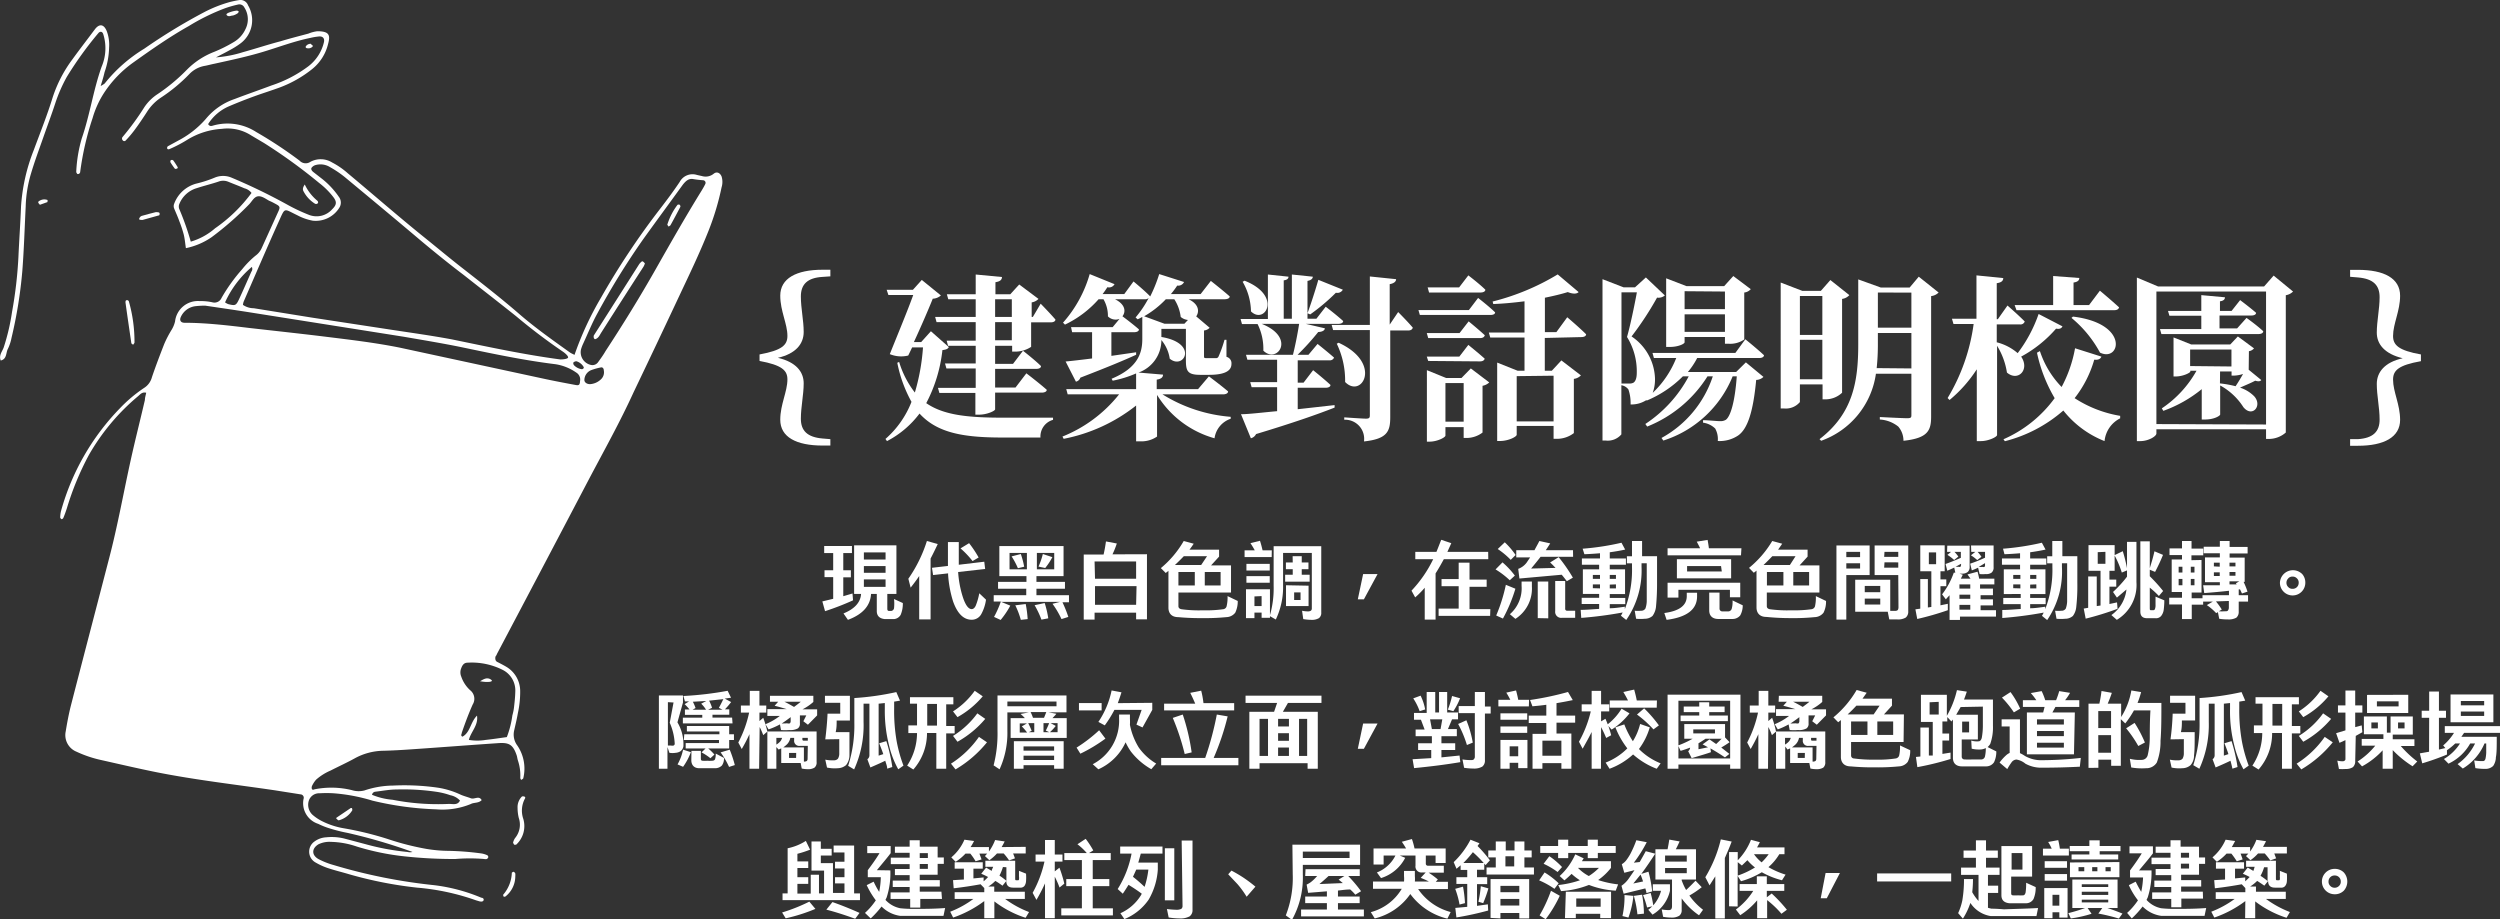 <svg id="圖層_1" data-name="圖層 1" xmlns="http://www.w3.org/2000/svg" viewBox="0 0 230.5 84.76"><rect x="0" y="0" width="230.5" height="84.76" fill="#333333" stroke="none"/><defs><style>.cls-1{fill:#fff;}</style></defs><title>txt9</title><path class="cls-1" d="M9.53,8.05a2.31,2.31,0,0,0,.37-.23,13.83,13.83,0,0,1,3.65-3.21,52.69,52.69,0,0,1,5.57-3.39A12.11,12.11,0,0,1,21.5.29c.26-.06.53-.12.79-.16a.74.74,0,0,1,.83.48,2.67,2.67,0,0,1-.72,3.53,7.7,7.7,0,0,1-1,.62c-.34.19-.68.36-1.24.65a10.79,10.79,0,0,0,2.49-.48c1.16-.32,2.3-.7,3.45-1,.86-.26,1.72-.48,2.58-.71A3.31,3.31,0,0,1,29.5,3c1.12,0,1.22.36,1,1.17a4.23,4.23,0,0,1-1.47,2.32,10.83,10.83,0,0,1-3,1.7c-.76.28-1.54.52-2.31.8s-1.59.6-2.38.94a4.24,4.24,0,0,0-1.9,1.63c.16.27.36.16.52.12a4.86,4.86,0,0,1,3.91.61,39.06,39.06,0,0,1,4,2.64.77.77,0,0,0,1,.11,2,2,0,0,1,2,.06,7.06,7.06,0,0,1,1.45,1C34.6,18,36.89,20,39.19,21.86c1.25,1,2.52,2.07,3.81,3.07,1.74,1.36,3.49,2.72,5.16,4.17,1.47,1.27,3.06,2.39,4.64,3.52.12.08.27.14.42.22a29.39,29.39,0,0,1,2.44-5.27,70.09,70.09,0,0,1,5.41-8.14c.64-.83,1.27-1.67,1.85-2.54a1.34,1.34,0,0,1,1.59-.64l.45.1a1.18,1.18,0,0,0,1.09-.21c.28-.23.59-.09.73.25a1.69,1.69,0,0,1,0,1,24.05,24.05,0,0,1-1.2,4c-.83,2.1-1.81,4.12-2.77,6.16q-2.05,4.37-4.14,8.73C57.43,39,56,41.56,54.62,44.17q-4.27,8.14-8.57,16.28c0,.07-.08.13-.11.2s-.07.38.14.49.63.32.92.5a2.6,2.6,0,0,1,1.21,2.14A9.11,9.11,0,0,1,48,65.86c-.09.53-.22,1.06-.34,1.59a1.68,1.68,0,0,0,.29,1.41,3.78,3.78,0,0,1,.55,3c0,.06-.1.1-.16.15s-.12-.12-.12-.17A4.35,4.35,0,0,0,48,70.23c-.05-.15-.06-.31-.11-.46-.34-1-.7-1.21-1.74-1.13-2.67.18-5.34.39-8,.57-.86.06-1.71.11-2.56.13a5.64,5.64,0,0,0-2.67.72c-.71.39-1.46.73-2.18,1.1A5,5,0,0,0,29.4,72a2.42,2.42,0,0,0-.38.58.4.4,0,0,0,0,.32s.14.07.21,0a7.92,7.92,0,0,1,3.46.07A2.11,2.11,0,0,0,33.85,73a8.45,8.45,0,0,1,2.63-.45,21.62,21.62,0,0,1,4.18.2,7.72,7.72,0,0,1,2,.61c.31.15.66.23,1,.36s.75-.28,1,.17c-.28.3-.71.2-1,.36a6.86,6.86,0,0,1-3.2.49,29.1,29.1,0,0,1-5.87-.8A16.47,16.47,0,0,0,31,73.26a10.87,10.87,0,0,0-1.28,0,1,1,0,0,0-1,.69,1.26,1.26,0,0,0,.34,1.29,4.19,4.19,0,0,0,.86.58,7.08,7.08,0,0,0,2.1.68,29.7,29.7,0,0,1,4.05,1,24.93,24.93,0,0,0,3.5.89,13.18,13.18,0,0,0,2.08.18,25.43,25.43,0,0,1,3,.24,2,2,0,0,1,.54.17.21.21,0,0,1,.08.18.27.27,0,0,1-.14.16.45.45,0,0,1-.23,0,15.88,15.88,0,0,0-2.67,0,42.6,42.6,0,0,1-4.65-.24,23.33,23.33,0,0,1-4.44-.91,7.81,7.81,0,0,0-2.39-.43,2.31,2.31,0,0,0-1.13.22c-.64.38-.66,1,0,1.37a7,7,0,0,0,1.4.55,50.15,50.15,0,0,0,9.23,1.85,16.2,16.2,0,0,1,4.38,1.16c.1,0,.25.07.21.22s-.22.15-.36.12l-.34-.1a21.57,21.57,0,0,0-5.44-1.17,37.12,37.12,0,0,1-6.28-1.24c-.63-.19-1.27-.34-1.9-.55a6,6,0,0,1-1.16-.52,1.14,1.14,0,0,1-.12-1.94,2,2,0,0,1,1.08-.39,4.89,4.89,0,0,1,1.62.1l2,.53a22.28,22.28,0,0,0,3.88.72.92.92,0,0,0,.46,0,49.87,49.87,0,0,0-6-1.76,14.43,14.43,0,0,1-1.69-.43,6.71,6.71,0,0,1-1-.4,2,2,0,0,1-1.35-2.31.31.31,0,0,0-.28-.41l-2.41-.38c-3.61-.53-7.23-.94-10.81-1.65-1.75-.35-3.49-.76-5.23-1.15a10.78,10.78,0,0,1-2.2-.75,1.65,1.65,0,0,1-1-1.88c.13-.8.28-1.6.48-2.39,1.16-4.51,2.34-9,3.51-13.52.79-3,1.33-6.06,2-9.09.41-1.86.88-3.7,1.31-5.55,0-.22.08-.45.12-.67-.38-.09-.55.15-.75.32a20,20,0,0,0-4.53,5.41A26.49,26.49,0,0,0,6.41,47c-.1.3-.2.59-.32.87a.21.21,0,0,1-.17.12s-.12-.1-.12-.15a2.79,2.79,0,0,1,.07-.58,22,22,0,0,1,5.44-9.5,13.25,13.25,0,0,1,2.22-1.87,1.66,1.66,0,0,0,.73-1c.34-1,.72-2,1.13-3.05a10,10,0,0,1,.7-1.34,2.67,2.67,0,0,0,.3-.74,2.12,2.12,0,0,1,2.27-1.88,5,5,0,0,1,1.16.11.71.71,0,0,0,.86-.41,15.92,15.92,0,0,1,1.9-2.64,8.42,8.42,0,0,1,1.22-1.24,1.74,1.74,0,0,0,.58-.71l1.54-3.39c.17-.37.14-.46-.21-.65s-.41-.22-.62-.31-.68-.48-1.06-.42-.56.5-.84.77a28.54,28.54,0,0,1-3.43,3A6.49,6.49,0,0,1,17.39,23c-.07-.45-.1-.86-.2-1.26a10.71,10.71,0,0,0-.4-1.21c-.14-.4-.32-.79-.48-1.18a.59.59,0,0,1,0-.45,3,3,0,0,1,2.07-1.86,10.72,10.72,0,0,0,1.66-.54,2,2,0,0,1,1.56,0A53.92,53.92,0,0,1,26.76,19a16.55,16.55,0,0,0,2,.94,1.92,1.92,0,0,0,2.12-.53c.41-.4.44-.67.11-1.11A7.12,7.12,0,0,0,29.69,17a49.55,49.55,0,0,0-5.09-3.69l-1.2-.71A4,4,0,0,0,20.71,12a6.84,6.84,0,0,0-3.18,1,12.17,12.17,0,0,1-1.64.86.2.2,0,0,1-.2,0,.19.19,0,0,1,.08-.28l.92-.5a8.72,8.72,0,0,0,2.54-2,5.88,5.88,0,0,1,2.65-1.83C23,8.82,24.14,8.43,25.28,8a11.77,11.77,0,0,0,3.39-1.76A3.93,3.93,0,0,0,30.12,4c.07-.33-.1-.54-.43-.52a5.55,5.55,0,0,0-.8.13c-1.48.3-2.9.84-4.35,1.28S21.55,5.66,20,6c-.31.06-.61.15-.91.2a2.57,2.57,0,0,0-1.4.77,15.32,15.32,0,0,1-2.6,2.15,4.39,4.39,0,0,0-1.29,1.32c-.38.59-.77,1.17-1.19,1.73a10.27,10.27,0,0,1-.75.88.18.18,0,0,1-.3,0,.23.23,0,0,1,0-.31,24.39,24.39,0,0,0,2-2.74,4.3,4.3,0,0,1,1.23-1.21,16.88,16.88,0,0,0,2.68-2.23A7.18,7.18,0,0,1,20,4.9,13.19,13.19,0,0,0,21.8,4a2.65,2.65,0,0,0,1.08-1.19,2,2,0,0,0-.1-2,.51.51,0,0,0-.59-.27A10.54,10.54,0,0,0,21,.88a19.52,19.52,0,0,0-3.34,1.64c-1.78,1-3.48,2.19-5.16,3.39A10.51,10.51,0,0,0,9.84,8.69,8.71,8.71,0,0,0,8.79,11a26.47,26.47,0,0,0-1.15,5,.21.21,0,0,1-.26.16s-.1-.12-.1-.19a12.88,12.88,0,0,1,.51-3.09c.75-2.17,1.06-4.45,1.83-6.61a4.33,4.33,0,0,0,.15-3C9.68,3,9.48,3,9.33,3.16A33,33,0,0,0,6.41,7.21,14,14,0,0,0,5.34,9.66c-.35,1.07-.75,2.13-1.12,3.19S3.44,15,3.1,16.15a11.59,11.59,0,0,0-.48,3c-.1,2-.16,4-.31,5.93a42,42,0,0,1-1,6.2,4.12,4.12,0,0,1-.33,1c-.2.37-.08.94-.66,1.08-.2-.46.13-.82.27-1.2a19.76,19.76,0,0,0,.77-3.28,39.26,39.26,0,0,0,.59-5.09c.07-1.55.18-3.1.24-4.65a17.17,17.17,0,0,1,1.18-5.2c.59-1.6,1.23-3.19,1.73-4.82A12.13,12.13,0,0,1,6.92,5.6C7.6,4.66,8.32,3.73,9,2.82c.42-.55.84-.47,1.1.19a3.6,3.6,0,0,1,.21,1.49,7.41,7.41,0,0,1-.42,2.28C9.81,7.14,9.7,7.51,9.53,8.05ZM22.65,28.23a1.76,1.76,0,0,0,1,.31l5.4.87,6.55,1c2.11.33,4.22.61,6.31,1,3.31.68,6.61,1.4,10,1.85.33,0,.73-.06.72-.2s-.26-.36-.44-.49a53.62,53.62,0,0,1-4.36-3.3C46.24,28,44.61,26.74,43,25.47c-1.32-1-2.63-2.06-3.91-3.13-2.36-2-4.7-3.94-7.06-5.9a9.66,9.66,0,0,0-1.35-.91,1.66,1.66,0,0,0-1.34-.19.68.68,0,0,0-.37.26c-.07.14.05.29.18.39l.82.64a7.5,7.5,0,0,1,1.51,1.62.87.87,0,0,1,.07,1,2.56,2.56,0,0,1-2.45,1.22,4.87,4.87,0,0,1-1.43-.5c-1.3-.62-1.1-.78-1.73.6-1.1,2.44-2.15,4.9-3.22,7.35A1.2,1.2,0,0,0,22.65,28.23Zm-3.49.07a8.44,8.44,0,0,0-.89.05,1.7,1.7,0,0,0-1.35,1c-.14.31,0,.52.33.53,2,0,4,.24,6,.48,2.36.27,4.71.52,7.06.81s4.54.55,6.79,1L50.21,35c1,.22,2.06.42,3.08.61.34.07.42,0,.44-.35a.75.75,0,0,0-.35-.79,4.55,4.55,0,0,0-1.92-.77c-2.85-.35-5.66-.94-8.47-1.53-1.82-.38-3.66-.68-5.5-1L23.35,28.93C21.89,28.7,20.44,28.49,19.16,28.3ZM64.22,16.64c-.46-.1-.72.15-1,.49-1.23,1.7-2.47,3.38-3.69,5.08a68.67,68.67,0,0,0-4.22,6.84c-.48.88-.86,1.82-1.28,2.73a3.66,3.66,0,0,0-.21.55,1.2,1.2,0,0,0,.88,1.43.64.64,0,0,0,.71-.27c.23-.32.46-.63.67-1,1.62-2.47,3.18-5,4.62-7.54s2.76-4.86,4.23-7.24c.12-.2.24-.4.34-.61a.24.24,0,0,0-.17-.36C64.83,16.72,64.52,16.69,64.22,16.64ZM43.48,68.34a4.75,4.75,0,0,0,1.55,0c.65-.07,1.3-.17,1.95-.26a8.77,8.77,0,0,0,.51-2,4.85,4.85,0,0,0,.17-.91c.05-.43.09-.85.1-1.28a2.12,2.12,0,0,0-1.15-2,6.34,6.34,0,0,0-3.26-.67c-.31,0-.47.22-.57.5a1,1,0,0,0,0,.79,3,3,0,0,0,.82,1.25,1,1,0,0,1,.23,1.32c-.38.85-.7,1.72-1,2.59,0,.12-.15.27.06.37.73-.4.72-1.32,1.34-1.94C44.37,67,43.66,67.59,43.48,68.34ZM17.84,22.4a6,6,0,0,0,2.24-1.23,14.29,14.29,0,0,0,3.36-3.26,1.2,1.2,0,0,0-.66-.43c-.5-.22-1-.4-1.5-.61a1.22,1.22,0,0,0-.9,0c-.66.22-1.33.38-2,.6a2.48,2.48,0,0,0-1.58,1.42.63.63,0,0,0,0,.55A24.79,24.79,0,0,1,17.84,22.4Zm16.71,51a6.29,6.29,0,0,0,1.9.46,21.68,21.68,0,0,0,5.21.38c.35,0,.79.14,1-.31a1.64,1.64,0,0,0-.89-.49,6.82,6.82,0,0,0-1.24-.31,21,21,0,0,0-3.71-.22c-.66,0-1.31.13-2,.21A.35.35,0,0,0,34.55,73.4ZM23.47,24.73A9.3,9.3,0,0,0,21,28a1.4,1.4,0,0,0,.29.16c.65.16.72.14,1-.45.39-.84.76-1.69,1.13-2.53A.43.43,0,0,0,23.47,24.73ZM54.64,35.54a1.6,1.6,0,0,0,1-.43.88.88,0,0,0,.28-.84c0-.15-.09-.32-.28-.27a5.61,5.61,0,0,0-.89.25,1,1,0,0,0-.62.9C54.12,35.33,54.3,35.53,54.64,35.54Zm-.57-1.47a.33.33,0,0,0,0-.1,1.13,1.13,0,0,0-.67-.54.4.4,0,0,0-.29.12.3.3,0,0,0,.09.27,1.22,1.22,0,0,0,.69.34C54,34.16,54,34.1,54.07,34.07Z" transform="translate(-0.25 -0.12)"/><path class="cls-1" d="M47.64,78c0-.07-.1-.15-.08-.2a1.17,1.17,0,0,1,.18-.41,1.93,1.93,0,0,0,.34-1.86,4,4,0,0,1-.11-.92,1.38,1.38,0,0,1,.4-1.05.26.26,0,0,1,.2,0,.11.11,0,0,1,.09.17,2.34,2.34,0,0,0-.16,1.9A2.33,2.33,0,0,1,47.84,78,.93.93,0,0,1,47.64,78Z" transform="translate(-0.25 -0.12)"/><path class="cls-1" d="M12.52,31.91c-.1-.09-.15-.11-.16-.14-.18-1.25-.37-2.51-.54-3.76,0-.06,0-.18.07-.2a.18.18,0,0,1,.25.13,13.57,13.57,0,0,1,.51,3.75C12.65,31.76,12.58,31.82,12.52,31.91Z" transform="translate(-0.25 -0.12)"/><path class="cls-1" d="M47.76,80.92a2.37,2.37,0,0,1-.9,1.85.17.17,0,0,1-.19,0s-.06-.16,0-.19a3.25,3.25,0,0,0,.77-2s.12-.09.17-.08.12.09.15.15A1.43,1.43,0,0,1,47.76,80.92Z" transform="translate(-0.25 -0.12)"/><path class="cls-1" d="M28.35,17.13a4.34,4.34,0,0,0,1.15,1.49c.08.07.13.2,0,.28a.22.22,0,0,1-.21,0,2.94,2.94,0,0,1-1.07-1.17C28.16,17.6,28.14,17.44,28.35,17.13Z" transform="translate(-0.25 -0.12)"/><path class="cls-1" d="M14.61,19.68c.24,0,.37,0,.36.17s-.09.13-.15.15c-.47.14-1,.28-1.43.4-.1,0-.28,0-.31-.06s.09-.27.22-.31C13.78,19.89,14.26,19.77,14.61,19.68Z" transform="translate(-0.25 -0.12)"/><path class="cls-1" d="M31.46,75.76c-.07-.06-.16-.1-.17-.15s-.12,0,0-.11l1.3-.88s.07,0,.09,0a.19.19,0,0,1,.05.1s0,.08,0,.11A2.06,2.06,0,0,1,31.46,75.76Z" transform="translate(-0.25 -0.12)"/><path class="cls-1" d="M22.26,1.17c0,.07-.06.16-.12.19a1.4,1.4,0,0,1-.41.19c-.18,0-.36.14-.54,0s.07-.25.43-.36a2.46,2.46,0,0,1,.44-.09C22.13,1.08,22.2,1.14,22.26,1.17Z" transform="translate(-0.25 -0.12)"/><path class="cls-1" d="M16.64,15.54c0,.08-.05.13-.08.13s-.17.05-.19,0c-.14-.18-.27-.37-.39-.56a.21.21,0,0,1,0-.2.18.18,0,0,1,.28.05C16.42,15.18,16.53,15.37,16.64,15.54Z" transform="translate(-0.25 -0.12)"/><path class="cls-1" d="M3.93,19a2,2,0,0,1-.15-.18s0-.09,0-.1a.83.83,0,0,1,.85-.16.11.11,0,0,1,0,.09s0,.09,0,.1Z" transform="translate(-0.25 -0.12)"/><path class="cls-1" d="M28.92,4.16c0,.06.11.1.15.15a.11.11,0,0,1,0,.11.55.55,0,0,1-.53.14.11.11,0,0,1-.09-.17A.52.52,0,0,1,28.92,4.16Z" transform="translate(-0.25 -0.12)"/><path class="cls-1" d="M59.71,24.41a1.6,1.6,0,0,1-.13.3q-1.94,3-3.89,6.07c-.14.22-.24.49-.52.6a.12.12,0,0,1-.1,0S55,31.3,55,31.27a.41.41,0,0,1,0-.22q2.09-3.28,4.18-6.57a1.13,1.13,0,0,1,.24-.25.11.11,0,0,1,.11,0A.93.93,0,0,1,59.71,24.41Z" transform="translate(-0.25 -0.12)"/><path class="cls-1" d="M61.87,21c0-.06-.11-.14-.09-.18A5.94,5.94,0,0,1,62.72,19s.15-.05.19,0a.2.2,0,0,1,.07.19c-.3.57-.6,1.14-.92,1.71C62,20.94,61.94,21,61.87,21Z" transform="translate(-0.25 -0.12)"/><path class="cls-1" d="M44.51,62.93c.36-.21.65-.39,1-.16S45.18,63.06,44.51,62.93Z" transform="translate(-0.25 -0.12)"/><path class="cls-1" d="M76.09,25.65c-1.39.08-2,.68-2,1.8s.26,2.2.26,3.28-.71,2-2.38,2.38c1.67.39,2.38,1.29,2.38,2.35s-.26,2.18-.26,3.27.58,1.7,2,1.82l.72.06v.59h-.72c-2.42,0-3.9-.78-3.9-2.38,0-1.41.66-2.59.66-3.72,0-.83-.51-1.32-2.57-1.7v-.6c2.06-.38,2.57-.86,2.57-1.71,0-1.12-.66-2.29-.66-3.71,0-1.59,1.48-2.39,3.9-2.39h.72v.61Z" transform="translate(-0.25 -0.12)"/><path class="cls-1" d="M87.73,32.12c-.1.18-.23.23-.59.28a13.65,13.65,0,0,1-1.49,4.89c1.62,1.12,3.87,1.34,7.11,1.34h4.58v.2a1.59,1.59,0,0,0-1.16,1.63H92.65c-3.63,0-6-.44-7.62-2.21a8.84,8.84,0,0,1-3,2.54l-.14-.2a8.77,8.77,0,0,0,2.4-3.42,12.26,12.26,0,0,1-1.31-3.6l.17-.08a8.66,8.66,0,0,0,1.45,2.82,19.2,19.2,0,0,0,.75-4.16h-1l-.36.75a2.72,2.72,0,0,1-1.7-.13C83,31,83.9,28.84,84.45,27.32H82.16L82,26.84h2.42l.82-.91L87,27.36a1.2,1.2,0,0,1-.75.3c-.4,1-1.1,2.62-1.74,4h.67l.9-1Zm8.47-4s.88.9,1.36,1.46c0,.18-.2.26-.43.26H95.32v2.26a2.66,2.66,0,0,1-1.48.44h-.27V32H92v1.67h1.65l.92-1.21s1.06.82,1.66,1.41c0,.18-.19.26-.44.26H92v1.72h1.88l1-1.31s1.16.88,1.88,1.52c0,.18-.23.26-.46.26H92v1.54c0,.14-.74.49-1.46.49h-.36v-2H86.86l-.13-.47h3.48V34.09h-2.7l-.13-.46h2.83V32H87.66l-.13-.47h2.68V29.82H86.6l-.13-.48h3.74V27.71H87.68l-.13-.46h2.66V25.43l2.42.23c0,.25-.16.41-.6.48v1.11H93.4l.82-.9L96,27.68a1.11,1.11,0,0,1-.63.32v1.34h.11ZM92,29.34h1.54V27.71H92Zm1.54.48H92v1.67h1.54Z" transform="translate(-0.25 -0.12)"/><path class="cls-1" d="M107.43,36.48a13.94,13.94,0,0,0,6.29,2.07l0,.18a2.21,2.21,0,0,0-1.49,1.8,9.09,9.09,0,0,1-5.3-4v3.84a2.54,2.54,0,0,1-1.57.44H105V37.51a15.52,15.52,0,0,1-6.68,3.07l-.11-.21a12.69,12.69,0,0,0,5.22-3.89H98.69L98.56,36H105V34.55a10.27,10.27,0,0,1-2.16.67l-.1-.18c2.42-1,2.83-2.38,2.83-3.65V29.34a4.37,4.37,0,0,1-.43.22l-.19-.17a9.53,9.53,0,0,0,1.21-1.8.46.46,0,0,1-.36.12h-2.75c1,.49,1,1.18.69,1.57.24.18,1,.75,1.52,1.21,0,.18-.21.26-.46.26h-2.08v2.18L105,32.6l0,.23c-1.11.51-2.75,1.19-5.14,2.11a.56.56,0,0,1-.41.37l-.95-1.86c.55-.05,1.4-.15,2.44-.28V30.75H99.1L99,30.28h3.84l.63-.76a1,1,0,0,1-1.07-.23,3.06,3.06,0,0,0-.41-1.58h-.45a9.69,9.69,0,0,1-3.1,2.34l-.18-.18a11.51,11.51,0,0,0,2.46-4.48l2.29.93a.57.57,0,0,1-.66.28c-.14.22-.29.44-.44.63h2l.85-1.16s1,.82,1.54,1.38a13.43,13.43,0,0,0,.83-2.06l2.29.73a.59.59,0,0,1-.63.33,7.9,7.9,0,0,1-.58.78h2.74l.94-1.21s1.07.84,1.74,1.43c0,.18-.23.26-.46.26h-3.34c1,.46,1,1.18.71,1.58l1.24,1.05a.82.82,0,0,1-.52.25v2.34c0,.18,0,.21.24.21h.85a.24.24,0,0,0,.25-.15,11.42,11.42,0,0,0,.55-1.54h.18l0,1.57a.61.61,0,0,1,.46.66c0,.62-.59,1-2.08,1h-.8c-1.18,0-1.32-.36-1.32-1.36V30.44h-2.26v.75c3.48.58,2.06,3.08.77,2a3.48,3.48,0,0,0-.77-1.72,3.17,3.17,0,0,1-2.11,3l2.26.19c0,.23-.15.4-.58.46V36h3.81l1-1.18s1.08.8,1.77,1.39c0,.18-.22.27-.46.27Zm.31-8.77a8.66,8.66,0,0,1-2,1.57l1.88.69h1.83l.33-.35a1.2,1.2,0,0,1-.67-.28,3.82,3.82,0,0,0-.59-1.63Z" transform="translate(-0.25 -0.12)"/><path class="cls-1" d="M119.9,37.85l3.4-.38,0,.23c-1.55.61-3.82,1.41-7.24,2.44a.74.74,0,0,1-.48.39l-.91-2.22c.72,0,1.89-.15,3.33-.28V35.82h-2.35l-.13-.47H118V33.29h-2.74l-.13-.46h4.33c.21-.82.44-2,.57-2.85h-3.45c3.21,1.28,1.42,3.73.15,2.47A5.14,5.14,0,0,0,116.2,30h-1.44l-.13-.47h2.52V25.43l1.9.2c0,.18-.13.3-.44.34v3.54h.75V25.43l1.93.2c0,.18-.16.33-.49.39v3.49h.82l.86-1.11s1,.76,1.61,1.32c0,.18-.22.26-.45.26h-3l1.76.41c0,.2-.27.34-.61.34a23.27,23.27,0,0,1-1.9,2.1h1l.84-1s.93.74,1.52,1.26a.41.41,0,0,1-.44.25H119.9v2.06h.54l.88-1.15s1,.8,1.6,1.36c0,.18-.21.26-.44.26H119.9ZM115,26c3.53,1.4,1.86,4.09.59,2.83a5.59,5.59,0,0,0-.77-2.73Zm9.06.83a.58.58,0,0,1-.64.28,18.36,18.36,0,0,1-2.37,2L120.8,29c.28-.75.69-2,1-3.08Zm5.1,2.06s.87.87,1.35,1.44c-.05.18-.2.26-.43.26h-1.65v8c0,1.31-.28,2-2.42,2.23a1.76,1.76,0,0,0-1.82-2V38.6s1.69.12,2,.12.36-.09.36-.31V30.55h-3.39l-.13-.47h3.52V25.61l2.42.25c0,.23-.21.39-.59.46v3.73Zm-5.49,2.83c4.09,1.88,2.14,5.2.6,3.62a7.84,7.84,0,0,0-.77-3.53Z" transform="translate(-0.25 -0.12)"/><path class="cls-1" d="M136.53,27.59s1,.77,1.57,1.33c0,.18-.22.24-.45.24h-6.49l-.13-.45h4.65Zm-1.71,3.24.84-1.08s.93.76,1.49,1.28c-.05.18-.21.26-.43.26h-4.79l-.13-.46Zm-2.89,2.57L131.8,33h3l.83-1.08s.93.75,1.51,1.27c-.05.17-.21.25-.44.25Zm3.93.69,1.7,1.29a1.22,1.22,0,0,1-.62.31V40a2.45,2.45,0,0,1-1.44.5h-.3v-1h-1.68v.78c0,.17-.76.56-1.46.56h-.25V34.25l1.77.72H135Zm-3.85-7-.13-.47h2.9l.85-1.11s1,.76,1.57,1.32c0,.18-.22.26-.45.26ZM135.2,39V35.44h-1.68V39Zm7.48-7.72V34.3h.65l.88-.95,1.8,1.38a1.06,1.06,0,0,1-.65.32v5a2.56,2.56,0,0,1-1.55.53h-.32V39.39h-3.4v.81c0,.19-.77.58-1.54.58h-.26V33.55l1.88.75h.64V31.24h-3.16l-.13-.46h3.29V27.9c-.95.12-1.93.22-2.88.25l-.06-.23a21.78,21.78,0,0,0,6-2.5l1.93,1.63c-.16.17-.5.2-1,0-.61.19-1.33.36-2.11.52v3.17h1.06l1-1.37s1.1.93,1.74,1.57c0,.18-.21.26-.46.26Zm-2.59,3.52v4.17h3.4V34.76Z" transform="translate(-0.25 -0.12)"/><path class="cls-1" d="M161.22,33.53l1.62,1.34a1,1,0,0,1-.67.28c-.28,3-.81,4.52-1.66,5.12a3.06,3.06,0,0,1-1.88.51,2,2,0,0,0-.24-1.15,2,2,0,0,0-1.12-.54l0-.23c.46,0,1.24.09,1.57.09a.94.94,0,0,0,.54-.13c.43-.33.83-1.66,1-4H160a10.26,10.26,0,0,1-6.39,5.92l-.17-.24a10.06,10.06,0,0,0,4.73-5.68h-.49a11.66,11.66,0,0,1-5.56,4.63l-.17-.24a12,12,0,0,0,4-4.39h-.54a10.3,10.3,0,0,1-3.35,2.24l0-.06a2.52,2.52,0,0,1-1.47.41,3.87,3.87,0,0,0-.2-1.38,1,1,0,0,0-.65-.39v4.53a1.64,1.64,0,0,1-1.42.57H148V25.86l1.94.75H151l1-.91,1.75,1.66a.91.91,0,0,1-.72.2,29.27,29.27,0,0,1-2.35,3.58A4.85,4.85,0,0,1,152.84,35a3.63,3.63,0,0,1-.21,1.34,9,9,0,0,0,2.17-3.21h-2.06l-.13-.47h7.64l.92-1.26s1.08.87,1.72,1.47c0,.18-.22.26-.45.26h-5.71a6.9,6.9,0,0,1-.86,1.29h4.45Zm-10.73,1.95a.7.7,0,0,0,.37-.08c.18-.12.3-.41.3-.9a6,6,0,0,0-.9-3.31c.29-1,.68-2.86.91-4.12h-1.42v8.41Zm5.08-3.8c0,.13-.54.43-1.4.43h-.3V25.78l1.87.72h3.48l.84-.93,1.61,1.21a.91.91,0,0,1-.6.31v4.33a2.26,2.26,0,0,1-1.47.39h-.31v-.62h-3.72Zm0-4.71v1.65h3.72V27Zm3.72,3.75V29.1h-3.72v1.62Z" transform="translate(-0.25 -0.12)"/><path class="cls-1" d="M166.2,35.56v1.63a1.69,1.69,0,0,1-1.46.59h-.31V26.17l2,.77h1.7l.88-1,1.75,1.39a1.11,1.11,0,0,1-.67.35v8.65a2.24,2.24,0,0,1-1.5.61h-.3V35.56Zm0-8.15V31h2.07V27.41Zm2.07,7.68V31.45H166.2v3.64Zm10.72-8a1.14,1.14,0,0,1-.69.33V38.52c0,1.29-.29,2-2.55,2.24a2,2,0,0,0-.48-1.31,3,3,0,0,0-1.7-.65v-.23s2.1.11,2.51.11.4-.09.4-.36V34.58h-3.27a7.71,7.71,0,0,1-5.05,6.18l-.15-.15c3.09-2.37,3.57-5.33,3.57-8.73v-6l2.08.75h2.66l.84-1Zm-2.51,7V30.82h-3.09v1a20.87,20.87,0,0,1-.11,2.24Zm-3.09-7v3.24h3.09V27.1Z" transform="translate(-0.25 -0.12)"/><path class="cls-1" d="M190.41,30.21c-.08.16-.23.28-.59.21A11.53,11.53,0,0,1,186.6,33c.82,1.2-.29,2.34-1.31,1.47a6.64,6.64,0,0,0-.91-2.47v8.23c0,.17-.79.56-1.49.56h-.38V34.17A12.46,12.46,0,0,1,180,37l-.18-.18a17.84,17.84,0,0,0,2.4-6.83h-1.86l-.14-.48h2.26v-4l2.47.25c0,.24-.16.41-.6.47v3.32h.1l.89-1.26s1,.87,1.59,1.47a.4.4,0,0,1-.44.27h-2.14v1.65a4.71,4.71,0,0,1,1.93,1,13,13,0,0,0,1.93-3.61ZM194,33c-.08.21-.3.33-.66.28a10.31,10.31,0,0,1-1.81,3.55,11,11,0,0,0,4.2,1.63l0,.23a2.63,2.63,0,0,0-1.44,2.1,9.09,9.09,0,0,1-3.8-2.82,13.07,13.07,0,0,1-5.39,2.83l-.13-.18a11.56,11.56,0,0,0,4.72-3.79,13.93,13.93,0,0,1-1.63-4.19l.27-.15a8.59,8.59,0,0,0,2,3.31,12,12,0,0,0,1.24-3.57ZM186,28.25h3.55V25.57l2.41.18c0,.21-.13.36-.53.42v2.08h1.43l1-1.33s1.1.92,1.77,1.54c-.05.18-.21.26-.46.26h-9Zm5.38,1.06c5.27.64,4.34,4.24,2.49,3.32a10.75,10.75,0,0,0-2.63-3.2Z" transform="translate(-0.25 -0.12)"/><path class="cls-1" d="M211.67,27a1.23,1.23,0,0,1-.67.34V40a2.38,2.38,0,0,1-1.54.59h-.28V39.7H199.07v.39c0,.25-.72.7-1.49.7h-.31V25.71l1.95.82H209l.88-1Zm-2.49,12.26V27H199.07V39.22Zm-1.8-9.83s1,.71,1.54,1.23c0,.18-.21.26-.44.26h-8.95l-.13-.46h3.81V29.23h-2.94l-.13-.44h3.07V27.33l2.18.2c0,.19-.13.33-.46.37v.89H206l.79-1s.91.68,1.47,1.17c0,.17-.2.25-.43.25h-2.94v1.19h1.62Zm.2,4.78,1.16.95c-.08.11-.23.16-.56.06-.32.18-.93.43-1.4.64a3.24,3.24,0,0,1,1.31.8c.78.87-.18,2-1,1a5.86,5.86,0,0,0-2.14-2v2.68c0,.1-.52.46-1.41.46h-.29V36a12,12,0,0,1-3.54,2l-.14-.23a10.08,10.08,0,0,0,3.2-3.47h-.57v.07c0,.13-.7.46-1.34.46h-.21V31.23l1.63.65h3.6l.7-.74,1.49,1.1a.76.76,0,0,1-.47.26Zm-1.59-.3V32.35h-3.81v1.52Zm-1.06,1.56a9.74,9.74,0,0,1,1.44.26c.21-.31.47-.74.69-1.13a3,3,0,0,1-.81.15H206v-.38h-1.06Z" transform="translate(-0.25 -0.12)"/><path class="cls-1" d="M223.46,33.42c-2.07.37-2.57.85-2.57,1.7,0,1.13.65,2.29.65,3.71,0,1.59-1.47,2.39-3.89,2.39h-.72v-.61l.72,0c1.39-.09,2-.69,2-1.8s-.26-2.21-.26-3.29.72-2,2.39-2.37c-1.67-.4-2.39-1.3-2.39-2.36s.26-2.18.26-3.27-.57-1.7-2-1.82l-.72-.06V25h.72c2.42,0,3.89.78,3.89,2.39,0,1.4-.65,2.58-.65,3.71,0,.83.5,1.33,2.57,1.7Z" transform="translate(-0.25 -0.12)"/><path class="cls-1" d="M78.9,55.47a24.85,24.85,0,0,1-2.58,1l-.25-.9,1-.24v-2h-.8V52.7h.8V51.11h-.83v-.65H78.8v.65H78V52.7h.7v.65H78v1.74l.85-.25Zm4-5.07v4.48h-.84v1.31c0,.15,0,.24.15.26h.21a.31.31,0,0,0,.26-.25,4,4,0,0,0,0-.85l.81.37a2.6,2.6,0,0,1-.2,1.09.78.78,0,0,1-.62.39h-.84c-.49-.05-.74-.3-.74-.74V54.88h-.53c-.06,1.08-.76,1.88-2.13,2.39l-.41-.59c1-.41,1.57-1,1.62-1.8H79V50.4Zm-3,1.31h2v-.66h-2Zm0,1.22h2v-.62h-2Zm2,.61h-2v.69h2Z" transform="translate(-0.25 -0.12)"/><path class="cls-1" d="M84,53.48A12.83,12.83,0,0,0,85.71,50l1,.28c-.21.45-.43.9-.66,1.34v5.61H85v-4c-.25.37-.52.73-.79,1.07Zm3.7-.5-1.42.16-.1-.67,1.47-.17c0-.52,0-1.06,0-1.64V50.1h1v.56c0,.55,0,1.06,0,1.53L91,51.91l.08.67-2.49.28a9.72,9.72,0,0,0,.34,2c.28,1,.59,1.42.91,1.42.14,0,.27-.1.37-.31a5.9,5.9,0,0,0,.33-1.15l.62.59a3.87,3.87,0,0,1-.43,1.32,1,1,0,0,1-.89.53c-.75,0-1.32-.57-1.72-1.7A10.49,10.49,0,0,1,87.66,53ZM89.6,50.2a10.09,10.09,0,0,1,.88,1.32l-.56.33a8.54,8.54,0,0,0-1.11-1.17Z" transform="translate(-0.25 -0.12)"/><path class="cls-1" d="M98,55.61H92.55l.85.35a8,8,0,0,1-.89,1.32L91.9,57a9.44,9.44,0,0,0,.63-1.42h-.66V55h3V54.4H92.27v-.63h2.62v-.53h-2.5V50.47h5.92v2.77h-2.5v.53h2.63v.63H95.81V55h3v.65h-.6A11.89,11.89,0,0,1,98.75,57l-.63.2a8.47,8.47,0,0,0-.83-1.41Zm-3.07-3V51.1h-1.6v1.51Zm-.56-1.41a8.15,8.15,0,0,1,.31,1.17l-.58.14a6.85,6.85,0,0,0-.58-1.09Zm.45,4.61A10.25,10.25,0,0,1,95,57.2l-.63.07a7.54,7.54,0,0,0-.51-1.34Zm1.75-.09a8.91,8.91,0,0,1,.33,1.41l-.63.12a8.29,8.29,0,0,0-.63-1.33Zm-.72-4.62v1.51h1.6V51.1Zm1.43.39a6.38,6.38,0,0,1-.66,1L96,52.36a6.8,6.8,0,0,0,.4-1.16Z" transform="translate(-0.25 -0.12)"/><path class="cls-1" d="M106,51.22v6h-1v-.61h-3.83v.64h-1v-6H102c.09-.38.16-.78.22-1.21l1,.19a8,8,0,0,1-.4,1Zm-4.79,2.26H105V51.89h-3.83Zm3.83.68h-3.83v1.72H105Z" transform="translate(-0.25 -0.12)"/><path class="cls-1" d="M113.75,54.75H108.9V56c0,.16.09.25.27.29a11.92,11.92,0,0,0,2,.1,11,11,0,0,0,1.86-.1.37.37,0,0,0,.31-.26,3.47,3.47,0,0,0,.09-.95l.94.45a2.41,2.41,0,0,1-.23,1.08,1.07,1.07,0,0,1-.82.41,19.75,19.75,0,0,1-2.18.09,22.24,22.24,0,0,1-2.26-.09c-.6,0-.9-.35-.9-.87v-3.4l-.25.2-.45-.45A9.22,9.22,0,0,0,109.39,50l.92.25c-.12.18-.25.37-.39.55h2.73v.64l-.74.81h1.84Zm-2.21-3.35H109.4c-.26.27-.53.54-.82.81H111Zm-2.64,2.7h1.51V52.86H108.9Zm3.89-1.24h-1.46V54.1h1.46Z" transform="translate(-0.25 -0.12)"/><path class="cls-1" d="M117.5,51.48H115v-.62h.94c-.12-.22-.25-.44-.4-.66l.88-.22c.1.3.17.59.24.88h.85Zm.18-1h4.39v6.1a.61.61,0,0,1-.21.53,1.27,1.27,0,0,1-.7.16,4.87,4.87,0,0,1-.75-.07l-.11-.77a2.49,2.49,0,0,0,.49.06.52.52,0,0,0,.33-.07.27.27,0,0,0,.08-.22V51.1h-2.65v3a6.94,6.94,0,0,1-.67,3.14l-.54-.31v.15h-.77v-.48h-.66v.51h-.78V54.45h2.21v2.39a9,9,0,0,0,.34-2.71Zm-2.51,1.63h2.15v.61h-2.15Zm0,1.13h2.15v.61h-2.15Zm.74,1.87V56h.66v-.92Zm3.52-3.71h.84v.58h.62v.62h-.62v.51H121v.64h-2.26v-.64h.7v-.51h-.63v-.62h.63Zm1.47,2.72V56h-2.08V54.08Zm-1.33.62v.7h.59v-.7Z" transform="translate(-0.25 -0.12)"/><path class="cls-1" d="M125.93,53.05h1.33L126,55.38h-.56Z" transform="translate(-0.25 -0.12)"/><path class="cls-1" d="M137.47,51.68h-4.1c-.25.46-.5.9-.76,1.31v4.26h-1V54.31a8.25,8.25,0,0,1-.88.89l-.34-.62a11.48,11.48,0,0,0,2-2.9h-1.65V51h1.95c.15-.36.29-.73.44-1.11l.93.31-.36.8h3.76Zm.17,5.22h-4.75v-.67h1.85V54.17h-1.58v-.66h1.58V52h1v1.56h1.58v.66h-1.58v2.06h1.92Z" transform="translate(-0.25 -0.12)"/><path class="cls-1" d="M139.45,53.62a7.73,7.73,0,0,0-1.31-1l.64-.65a7.6,7.6,0,0,1,1.14,1.22Zm-1.25,3.25a15.3,15.3,0,0,0,.89-2.83l.88.36a14,14,0,0,1-1.15,2.75Zm1.34-5.13a7.18,7.18,0,0,0-1.2-1l.65-.62a7.23,7.23,0,0,1,1,1.17Zm1,2h.95v.44a3.32,3.32,0,0,1-1.52,3l-.51-.43a3.16,3.16,0,0,0,1.08-2.62Zm4.75-2.28h-3c-.29.38-.58.73-.87,1.08l2.25-.06c-.16-.17-.32-.34-.5-.5l.79-.49a15,15,0,0,1,1.31,1.89l-.56.33c-.15-.21-.31-.41-.47-.6l-3.9.35-.11-.89A1.7,1.7,0,0,0,141,52l.33-.49h-1.28v-.66h1.68c.14-.28.3-.55.45-.85l1,.22c-.13.21-.27.42-.41.63h2.51Zm-3.26,5.65V53.74H143v3.39Zm1.61-3.42h.92v2.53a.18.18,0,0,0,.2.21h.72v.65h-1.21a.55.55,0,0,1-.63-.62Z" transform="translate(-0.25 -0.12)"/><path class="cls-1" d="M146.17,50.71a23.7,23.7,0,0,0,3.58-.55l.34.63c-.44.1-.92.18-1.42.25v.57h1.49v.58h-1.49v.42h1.41v2.28h-1.41v.36h1.43v.57h-1.43v.38c.47,0,.94-.08,1.39-.14l0,.22a10,10,0,0,0,.66-3.88v-.34h-.47v-.65h.47V50h.93v1.4h1.38v2.46a22.2,22.2,0,0,1-.1,2.23,1.72,1.72,0,0,1-.32.82,1.07,1.07,0,0,1-.72.26,4.25,4.25,0,0,1-.79,0l-.13-.74a3,3,0,0,0,.58,0,.44.44,0,0,0,.41-.21,2.26,2.26,0,0,0,.12-.64c0-.29,0-.81,0-1.53v-2h-.48v.34a8,8,0,0,1-1.41,4.89l-.49-.39c.06-.1.11-.2.16-.3a36.62,36.62,0,0,1-3.82.5l-.05-.74c.58,0,1.15-.06,1.7-.09v-.45h-1.61v-.57h1.61v-.36h-1.5V52.61h1.5v-.42H146.1v-.58h1.67v-.48q-.69.06-1.44.09Zm1.6,2.78v-.36h-.66v.36Zm0,.88V54h-.66v.35Zm.9-1.24v.36h.57v-.36Zm0,.89v.35h.57V54Z" transform="translate(-0.25 -0.12)"/><path class="cls-1" d="M155.77,54.77h.95v.33c0,1.21-.94,1.93-2.81,2.17l-.21-.63c1.37-.18,2.06-.69,2.07-1.54Zm5-3.45H154v-.65h3c-.09-.2-.2-.4-.31-.61l1-.16c.05.27.09.52.12.77h3ZM154,53.85h6.7v1.34h-.95V54.5H155v.72H154Zm5.86-2.17v1.76h-5V51.68Zm-.93.63h-3.13v.5H159Zm-1.09,2.45h.95v1.47a.25.25,0,0,0,.23.26l.3,0,.3,0a.34.34,0,0,0,.29-.23,2.33,2.33,0,0,0,.08-.78l.94.45a1.91,1.91,0,0,1-.23.93.91.91,0,0,1-.71.33h-1.3c-.57,0-.85-.31-.85-.79Z" transform="translate(-0.25 -0.12)"/><path class="cls-1" d="M168,54.75h-4.85V56c0,.16.09.25.27.29a12.13,12.13,0,0,0,2,.1,11,11,0,0,0,1.85-.1.39.39,0,0,0,.32-.26,3.62,3.62,0,0,0,.08-.95l.94.45a2.28,2.28,0,0,1-.23,1.08,1.07,1.07,0,0,1-.82.41,19.67,19.67,0,0,1-2.17.09A22.32,22.32,0,0,1,163.1,57c-.59,0-.9-.35-.9-.87v-3.4l-.25.2-.44-.45A9.36,9.36,0,0,0,163.65,50l.92.25-.38.55h2.72v.64l-.74.81H168ZM165.8,51.4h-2.14q-.39.41-.81.81h2.43Zm-2.64,2.7h1.52V52.86h-1.52Zm3.89-1.24h-1.46V54.1h1.46Z" transform="translate(-0.25 -0.12)"/><path class="cls-1" d="M172.63,53.14h-2.15v4.11h-.91V50.41h3.06Zm-2.15-1.65h1.27V51h-1.27Zm1.27.56h-1.27v.49h1.27Zm3.52,1.09h-2.18V50.41h3.1v6.07a.7.7,0,0,1-.23.58,1.38,1.38,0,0,1-.79.17c-.26,0-.5,0-.73,0l-.14-.71h-3V53.57h3.23v2.87l.45,0a.34.34,0,0,0,.24-.07.47.47,0,0,0,.07-.25Zm-1.66,1h-1.43v.58h1.43Zm0,1.17h-1.43v.55h1.43Zm.36-3.85h1.3V51H174Zm0,1h1.3v-.49H174Z" transform="translate(-0.25 -0.12)"/><path class="cls-1" d="M177.3,56.24V53.51H178v2.62l.32-.05V52.79H177.3V50.4h2.25v2.39h-.39v.75h.54v.63h-.54v1.76l.68-.14,0,.59a26.71,26.71,0,0,1-2.82.81l-.17-.89Zm.79-5.19v1.09h.67V51.05Zm1.7-.62h2.06v1.94a.6.6,0,0,1-.18.49.83.83,0,0,1-.54.15h-.22l.31.1-.18.36h.89l-.28-.39.93-.25c.06.22.11.43.15.64h1.4V54h-1.32v.39H184V55h-1.14v.38H184v.56h-1.14v.44h1.42v.59h-3.32v.31H180V55c-.11.12-.23.24-.34.38l-.35-.46a7.12,7.12,0,0,0,1.08-2l.14,0-.1-.47c-.22.11-.43.2-.64.29l-.16-.62q.72-.26,1.41-.57V51h-.59a3,3,0,0,1,.36.44l-.39.31a4,4,0,0,0-.62-.47l.34-.28h-.37Zm1.27,1.67-.51.28.3,0a.23.23,0,0,0,.15,0s.06-.09.06-.2ZM180.91,54v.39h1V54Zm1,.95h-1v.38h1Zm0,.94h-1v.44h1Zm.07-5.48h2.08v2a.61.61,0,0,1-.18.5.81.81,0,0,1-.54.14,3.64,3.64,0,0,1-.57,0l-.14-.59a6,6,0,0,1-.58.25l-.15-.62a12.63,12.63,0,0,0,1.37-.55V51h-.69a3.17,3.17,0,0,1,.36.46l-.39.3a4,4,0,0,0-.58-.44l.41-.32H182Zm1.29,1.63-.58.35a2,2,0,0,0,.36,0,.29.29,0,0,0,.17,0,.27.27,0,0,0,.05-.19Z" transform="translate(-0.25 -0.12)"/><path class="cls-1" d="M184.93,50.71a23.7,23.7,0,0,0,3.58-.55l.34.63c-.45.1-.92.18-1.42.25v.57h1.49v.58h-1.49v.42h1.41v2.28h-1.41v.36h1.43v.57h-1.43v.38c.47,0,.94-.08,1.39-.14l0,.22a10,10,0,0,0,.66-3.88v-.34H189v-.65h.47V50h.93v1.4h1.38c0,.55,0,1.37,0,2.46a17.33,17.33,0,0,1-.1,2.23,1.63,1.63,0,0,1-.31.82,1.07,1.07,0,0,1-.72.26,4.25,4.25,0,0,1-.79,0l-.13-.74a3,3,0,0,0,.58,0,.44.44,0,0,0,.41-.21,2.26,2.26,0,0,0,.12-.64c0-.29,0-.81,0-1.53v-2h-.48v.34A7.92,7.92,0,0,1,189,57.29l-.48-.39c.06-.1.11-.2.16-.3a36.62,36.62,0,0,1-3.82.5l0-.74c.58,0,1.15-.06,1.7-.09v-.45h-1.61v-.57h1.61v-.36H185V52.61h1.5v-.42h-1.67v-.58h1.67v-.48q-.69.06-1.44.09Zm1.6,2.78v-.36h-.66v.36Zm0,.88V54h-.66v.35Zm.9-1.24v.36H188v-.36Zm0,.89v.35H188V54Z" transform="translate(-0.25 -0.12)"/><path class="cls-1" d="M192.78,56.16V53.27h.79V56l.35-.05V52.75h-1.11V50.38h2.41v.92l.75-.36a13.83,13.83,0,0,1,.39,1.57V50.08h.87v3.71a3.75,3.75,0,0,1-1.81,3.48l-.5-.44a3.35,3.35,0,0,0,1.39-2.36l-.88.75-.36-.52a10.73,10.73,0,0,0,1.29-1.41v-.58l-.48.2a8.82,8.82,0,0,0-.66-1.57v1.41h-.48v.81h.63v.65h-.63v1.6l.7-.15.05.59a27.08,27.08,0,0,1-2.94.91l-.18-.93Zm.88-5.13V52.1h.71V51Zm3.93-1h.87v2.47c.16-.51.31-1,.43-1.55l.79.33c-.23.57-.48,1.09-.73,1.57l-.49-.2v.6a14.82,14.82,0,0,1,1.23,1.36l-.39.46a8.26,8.26,0,0,0-.84-.77v1.87c0,.14,0,.21.1.21h.22a.16.16,0,0,0,.15-.09,1,1,0,0,0,.06-.41c0-.2,0-.46,0-.75l.81.34a7,7,0,0,1-.05.83,1.17,1.17,0,0,1-.24.61.61.61,0,0,1-.52.21h-.77c-.42,0-.63-.2-.63-.61Z" transform="translate(-0.25 -0.12)"/><path class="cls-1" d="M203.23,51.75v3h-.91v.53h1V55h2.44v-.41c-.72.08-1.49.15-2.28.21l-.1-.72c.52,0,1,0,1.54,0v-.28h-1.37V51.51h1.37v-.38h-1.49v-.6h1.49V50h.9v.55h1.66v.6h-1.66v.38h1.39v2.24h-.1a7.34,7.34,0,0,1,.36.9l-.51.17-.18-.38h-.12V55h.86v.59h-.86v.93a.69.69,0,0,1-.22.55,1.44,1.44,0,0,1-.79.16,4.88,4.88,0,0,1-.79-.06l-.12-.61-.16.09a4.89,4.89,0,0,0-.86-.74l.55-.32h-.89v.28h-1.05V57.2h-.9V55.85h-1.18v-.62h1.18V54.7h-.95v-3h.95V51.3h-1.15v-.62h1.15V50h.88v.7h1.08v.62H202.3v.45Zm-1.76,1.16v-.54h-.35v.54Zm0,1.17V53.5h-.35v.58Zm.77-1.71v.54h.34v-.54Zm0,1.13v.58h.34V53.5Zm2.67-1.13V52h-.54v.34Zm0,.86v-.34h-.54v.34Zm-.35,2.34a6.64,6.64,0,0,1,.54.75l-.27.16a3.74,3.74,0,0,0,.55,0c.15,0,.24,0,.29-.08a.43.43,0,0,0,.08-.27v-.6ZM205.81,52v.34h.55V52Zm0,.86v.34h.55v-.34Zm.9.86h-.9V54l.66,0-.07-.1Z" transform="translate(-0.25 -0.12)"/><path class="cls-1" d="M212.47,53a1.18,1.18,0,0,1,.33.85,1.17,1.17,0,1,1-2.34,0,1.2,1.2,0,0,1,2-.85Zm-1.24.45a.53.53,0,0,0-.17.4.54.54,0,0,0,.17.4.52.52,0,0,0,.4.16.55.55,0,0,0,.56-.56.52.52,0,0,0-.16-.4.54.54,0,0,0-.4-.17A.53.53,0,0,0,211.23,53.44Z" transform="translate(-0.25 -0.12)"/><path class="cls-1" d="M61,71V64.24h2.22v.65l-.51,1.83a3.94,3.94,0,0,1,.55,2.22.73.73,0,0,1-.26.44,1,1,0,0,1-.46.15,1.89,1.89,0,0,1-.57,0L61.79,69V71Zm.83-6.14v4l.29,0a.56.56,0,0,0,.23,0,.19.19,0,0,0,.11-.15A5.37,5.37,0,0,0,62,66.76l.35-1.87Zm2.12,4.61a5.79,5.79,0,0,1-.72,1.35l-.51-.22a4.82,4.82,0,0,0,.51-1.36Zm3.84-2.65H63.21v-.53H65v-.26h-1.6v-.5h.42a5,5,0,0,0-.45-.49l.41-.25H63.4l-.14-.5a30.4,30.4,0,0,0,4.08-.48l.31.64-.58.08.59.32a7.21,7.21,0,0,1-.57.67h.4v.5H65.94v.26h1.81Zm-4.45,1h3.24v-.26h-3v-.5h3.9v.76h.44v.53h-.44v.78H65.55a5,5,0,0,1,.57.56l-.37.34a4.85,4.85,0,0,0-.82-.54l.37-.36H63.47v-.5h3.07v-.28H63.3ZM64,69.35h.87V70c0,.15,0,.24.14.26a2.77,2.77,0,0,0,.46,0,2.44,2.44,0,0,0,.44,0c.14,0,.24-.06.27-.15a1.44,1.44,0,0,0,.06-.51L67,70a1.1,1.1,0,0,1-.19.7.87.87,0,0,1-.61.25H64.72c-.48,0-.73-.3-.73-.74Zm.1-3.79h1.25A2.9,2.9,0,0,0,64.9,65l.47-.25-1.24.07a3.76,3.76,0,0,1,.25.58Zm1.43,0h1.34l-.34-.18c.13-.23.27-.5.41-.8l-1.31.14a3.81,3.81,0,0,1,.27.66Zm2,3.68A10.68,10.68,0,0,1,68,70.66l-.53.17a7.57,7.57,0,0,0-.78-1.34Z" transform="translate(-0.25 -0.12)"/><path class="cls-1" d="M70.24,71h-.89V67.81a14.73,14.73,0,0,1-.71,1.37l-.32-.6a10.61,10.61,0,0,0,1-2.76h-.76v-.65h.82V63.82h.89v1.35h.63v.65h-.63v.78l.35-.3A9.82,9.82,0,0,1,71,67.57l-.38.33a6.12,6.12,0,0,0-.33-.75Zm1-6.73h4v.57a4.63,4.63,0,0,1-1,.68h1.35v.56l-.85.86-.42-.32.27-.54H74v.73a.52.52,0,0,1-.19.47,1.41,1.41,0,0,1-.78.15,4.75,4.75,0,0,1-.77,0l-.1-.52a6.55,6.55,0,0,1-1.05.46l-.28-.48a5.69,5.69,0,0,0,1.32-.76H71V65.5h1.78c-.38-.11-.74-.22-1.11-.31l.33-.37h-.76ZM71,67.56h4.54v2.81a.6.6,0,0,1-.2.53,1.14,1.14,0,0,1-.64.14,2.86,2.86,0,0,1-.53-.06l-.1-.51H72.28V69.12l-.24.11L71.83,69V71H71Zm.83.59v.62a1.43,1.43,0,0,0,.41-.35,1.31,1.31,0,0,0,.12-.27Zm1-1.34a.44.44,0,0,0,.25,0,.33.33,0,0,0,.07-.23v-.34c-.28.21-.55.41-.83.59Zm1.9,2.08H74a.47.47,0,0,1-.53-.53v-.21h-.35a1.19,1.19,0,0,1-.3.59,3.37,3.37,0,0,1-.35.29h1.9v1.31h0a.47.47,0,0,0,.27-.06.29.29,0,0,0,.07-.21Zm-2.16-4.07c.28.13.58.3.89.48.24-.18.45-.33.62-.48Zm1.09,4.72H73V70h.65Zm1.07-1.13v-.26h-.5v.14a.11.11,0,0,0,.12.12Z" transform="translate(-0.25 -0.12)"/><path class="cls-1" d="M76.34,68.29q.16-1.26.21-2.37h1.17v-1H76.31v-.65h2.3v2.28H77.39c0,.35,0,.7-.09,1.07h1.27c0,1,0,1.72,0,2.14a1.47,1.47,0,0,1-.31.9,1.22,1.22,0,0,1-.76.29,3.5,3.5,0,0,1-1-.06l-.16-.73a3.15,3.15,0,0,0,.8.06.47.47,0,0,0,.37-.15.93.93,0,0,0,.12-.52c0-.2,0-.62,0-1.28ZM81.26,65v4.79l.43-.14c-.11-.32-.24-.66-.38-1l.66-.2a14.44,14.44,0,0,1,.55,2.39l-.47.15c0-.23-.11-.48-.18-.73-.32.16-.77.36-1.37.62l-.28-.76a.43.43,0,0,0,.19-.37V65l-.54,0v1.68A9.77,9.77,0,0,1,79,71.06l-.55-.33a12.26,12.26,0,0,0,.57-4V64.48a24.87,24.87,0,0,0,3.87-.55l.34.79-.54.09v.64a16.33,16.33,0,0,0,.23,3,13.18,13.18,0,0,0,.63,2.26l-.48.34a8.47,8.47,0,0,1-.85-2.2,13,13,0,0,1-.39-3.38v-.53Z" transform="translate(-0.25 -0.12)"/><path class="cls-1" d="M85.72,67.7a5.08,5.08,0,0,1-1.26,3.37l-.57-.36a5.48,5.48,0,0,0,.91-3H84V67h.8v-2h-.65V64.4h4v.66h-.66v2h.78v.68h-.78V71h-.91V67.7Zm.92-.68v-2h-.9v2Zm1.29,3.51a9.13,9.13,0,0,0,2.58-2.47l.74.5a10.75,10.75,0,0,1-2.9,2.5Zm.19-4.82a7.17,7.17,0,0,0,2-1.9l.74.51a8.37,8.37,0,0,1-2.33,1.92Zm0,2.26a7.92,7.92,0,0,0,2.24-2.08l.73.51a9.24,9.24,0,0,1-2.56,2.11Z" transform="translate(-0.25 -0.12)"/><path class="cls-1" d="M92.22,64.24h6.36V65.8H96.93l.72.13c-.1.13-.23.26-.36.4H98.6v1.83H93.43V66.33h1.31a2.89,2.89,0,0,0-.4-.38l.79-.15h-2v1.7a8.06,8.06,0,0,1-.72,3.55l-.55-.36a11.8,11.8,0,0,0,.36-3.19Zm5.44.56H93.13v.44h4.53Zm-3.93,3.66h4.59V71h-.88v-.33H94.62V71h-.89Zm1.22-.8a5.78,5.78,0,0,0-.49-.57l.47-.27h-.66v.84Zm-.33,1.67h2.82v-.39H94.62Zm2.82.46H94.62v.4h2.82Zm-2.39-3c.1.2.21.43.32.71l-.27.13h.51v-.84Zm1.46-.49.21-.53H95.27a4,4,0,0,1,.22.53Zm.16,1.18a5.65,5.65,0,0,0,.31-.69h-.52v.84H97Zm.92-.43a4.22,4.22,0,0,1-.54.58h.71v-.84h-.65Z" transform="translate(-0.25 -0.12)"/><path class="cls-1" d="M102.17,68.22a14.44,14.44,0,0,1-2.31,1.39l-.35-.56a13.65,13.65,0,0,0,2.08-1.6Zm-2.44-3.28h2.09v.68H99.73ZM101,70.58a4.52,4.52,0,0,0,2.43-4.2V66h1v.38a5.33,5.33,0,0,1,0,.57v0a6.26,6.26,0,0,0,.82,2.1,5.24,5.24,0,0,0,1.6,1.47l-.45.52a6.31,6.31,0,0,1-1.89-1.64,5.6,5.6,0,0,1-.48-.84,5,5,0,0,1-2.51,2.49Zm5.49-5.66v.65l-.9,1.62-.56-.26.48-1.36H103a10.89,10.89,0,0,1-.89,1.43l-.59-.32a8.06,8.06,0,0,0,1.22-2.9l.91.17c-.1.32-.21.65-.34,1Z" transform="translate(-0.25 -0.12)"/><path class="cls-1" d="M111.37,70a28.27,28.27,0,0,0,1.07-4l1,.17A23.57,23.57,0,0,1,112.15,70h2.28v.68h-7.12V70ZM111,63.8a8.23,8.23,0,0,1,.21,1.15h2.83v.67h-6.46V65h2.87c-.13-.31-.28-.64-.46-1ZM109.3,66a19.23,19.23,0,0,1,.82,3.49l-.64.15a21.65,21.65,0,0,0-1.1-3.33Z" transform="translate(-0.25 -0.12)"/><path class="cls-1" d="M121.75,65.75V71h-.94v-.51h-4.43V71h-.94V65.75h2.28l.28-.82h-2.91v-.67h7v.67H119l-.47.82Zm-4.59,4.07V66.4h-.78v3.42Zm.93-2.72h1v-.7h-1Zm0,1.32h1v-.7h-1Zm1,.62h-1v.78h1Zm.93-2.64v3.42h.75V66.4Z" transform="translate(-0.25 -0.12)"/><path class="cls-1" d="M125.93,66.83h1.33L126,69.16h-.56Z" transform="translate(-0.25 -0.12)"/><path class="cls-1" d="M133.68,63.92v1.89h1v.63h-.55l-.38.9h.82V68h-1.42v.65h1.27v.62h-1.27v.68l1.67-.17.07.61c-1.3.22-2.71.4-4.26.55l-.14-.82,1.72-.1v-.75H131v-.62h1.27V68h-1.5v-.62h.83l-.34-.9h-.64v-.63h1.17V63.92h.79v1.89h.35V63.92Zm-2.45.34a4.86,4.86,0,0,1,.42,1.27l-.51.16a5.2,5.2,0,0,0-.59-1.18Zm2,2.18H132.1l.17.9h.8Zm1.64-1.94a6.12,6.12,0,0,1-.62,1.19l-.51-.14a8.19,8.19,0,0,0,.39-1.26Zm.63,4.31a10.32,10.32,0,0,0-.81-1.94l.76-.34a9.72,9.72,0,0,1,.59,2.06Zm1.66-2.9V70.2a.7.7,0,0,1-.24.6,1.52,1.52,0,0,1-.83.18,5.62,5.62,0,0,1-.85-.07l-.15-.77a5.22,5.22,0,0,0,.73.06c.16,0,.27,0,.32-.08a.32.32,0,0,0,.09-.25v-4h-1.49v-.65h1.49V63.92h.93v1.34h.53v.65Z" transform="translate(-0.25 -0.12)"/><path class="cls-1" d="M141.21,65.25H138.4v-.61h1.1a7.3,7.3,0,0,0-.37-.66l.9-.2c.08.29.15.58.2.86h1Zm-2.62.64h2.47v.59h-2.47Zm0,1.21h2.47v.59h-2.47Zm2.49,1.24v2.6h-.85v-.49h-.79V71h-.85V68.34Zm-1.64.59v.92h.79v-.92Zm1.88-4.27a27.7,27.7,0,0,0,3.5-.74l.44.75c-.48.1-1,.2-1.5.28V66.1h1.72v.65h-1.72v1h1.37V71h-.92v-.52h-1.75V71h-.91V67.78h1.27v-1H141.2V66.1h1.62v-1c-.41.06-.84.1-1.28.14Zm2.89,3.75h-1.75V69.8h1.75Z" transform="translate(-0.25 -0.12)"/><path class="cls-1" d="M147.86,71H147V67.61c-.26.53-.53,1-.83,1.54l-.34-.64a10.81,10.81,0,0,0,1.09-2.8h-.84v-.65H147V63.82h.87v1.24h.75v.65h-.75v.92l.4-.24q.11.24.21.51a5.36,5.36,0,0,0,1.28-1.44l.73.43a6.3,6.3,0,0,1-1.65,1.5l-.3-.34c.1.29.19.58.26.86l-.46.25a10.67,10.67,0,0,0-.47-1ZM153,71a7.07,7.07,0,0,1-2.18-1.32A6.56,6.56,0,0,1,148.65,71l-.36-.57a5.75,5.75,0,0,0,2-1.31,7.76,7.76,0,0,1-1.1-1.94l.82-.27a8.28,8.28,0,0,0,.79,1.55,5.48,5.48,0,0,0,.67-1.59l.89.31a6.22,6.22,0,0,1-1,2,5.9,5.9,0,0,0,2,1.32Zm0-5.63h-4.33v-.67h1.68c-.12-.25-.27-.51-.43-.78l1-.22c.1.35.18.69.24,1h1.86Zm-1.16.06A12,12,0,0,1,153.2,67l-.5.37A10.31,10.31,0,0,0,151.18,66Z" transform="translate(-0.25 -0.12)"/><path class="cls-1" d="M160.72,64.17V71h-.95v-.39H155V71H154V64.17Zm-.95,5.88V64.73H155v4.11a8.13,8.13,0,0,0,1.31-.61h-.77V66.88h3.76v1.23l.42.44a9.06,9.06,0,0,1-.77.49l.75.59-.41.32c-.46-.31-.9-.58-1.34-.83l.05.35c-.38.14-1,.32-1.78.55l-.32-.64a.47.47,0,0,0,.18-.33c-.29.11-.58.21-.88.3l-.2-.44v1.14Zm-4.28-4.79h1.43v-.39h.92v.39h1.42v.52h-1.42v.31h1.72v.52H155.2v-.52h1.72v-.31h-1.43Zm2.88,2.11h-2v.37h2Zm-.87.86c-.21.15-.43.29-.65.42v.55l.88-.18-.5-.27.63-.46.62.43.51-.49Z" transform="translate(-0.25 -0.12)"/><path class="cls-1" d="M163.26,71h-.89V67.81a14.73,14.73,0,0,1-.71,1.37l-.32-.6a10.61,10.61,0,0,0,1-2.76h-.76v-.65h.82V63.82h.89v1.35h.63v.65h-.63v.78l.35-.3a8.45,8.45,0,0,1,.36,1.27l-.38.33a4.9,4.9,0,0,0-.33-.75Zm1-6.73h4v.57a4.63,4.63,0,0,1-1,.68h1.35v.56l-.85.86-.42-.32.27-.54H167v.73a.52.52,0,0,1-.19.47,1.41,1.41,0,0,1-.78.15,4.75,4.75,0,0,1-.77,0l-.1-.52a6.55,6.55,0,0,1-1,.46l-.28-.48a5.69,5.69,0,0,0,1.32-.76H164V65.5h1.78c-.38-.11-.74-.22-1.11-.31l.33-.37h-.76ZM164,67.56h4.54v2.81a.62.62,0,0,1-.19.53,1.21,1.21,0,0,1-.65.14,2.86,2.86,0,0,1-.53-.06l-.1-.51H165.3V69.12l-.24.11-.21-.28V71H164Zm.83.59v.62a1.43,1.43,0,0,0,.41-.35,1.31,1.31,0,0,0,.12-.27Zm1-1.34a.44.44,0,0,0,.25,0,.33.33,0,0,0,.07-.23v-.34c-.27.21-.55.41-.83.59Zm1.9,2.08H167a.47.47,0,0,1-.53-.53v-.21h-.35a1.19,1.19,0,0,1-.3.59,3.37,3.37,0,0,1-.35.29h1.9v1.31h0a.47.47,0,0,0,.27-.06.29.29,0,0,0,.07-.21Zm-2.16-4.07c.28.13.58.3.89.48.24-.18.45-.33.62-.48Zm1.09,4.72H166V70h.65Zm1.07-1.13v-.26h-.5v.14c0,.08,0,.12.13.12Z" transform="translate(-0.25 -0.12)"/><path class="cls-1" d="M175.76,68.53h-4.84v1.23a.27.27,0,0,0,.26.29,13.1,13.1,0,0,0,2,.11,10.65,10.65,0,0,0,1.85-.11.39.39,0,0,0,.32-.26,3.58,3.58,0,0,0,.08-.94l.94.44a2.17,2.17,0,0,1-.23,1.08,1.06,1.06,0,0,1-.81.41,20,20,0,0,1-2.18.09,22.32,22.32,0,0,1-2.27-.09c-.59,0-.9-.35-.9-.87v-3.4l-.25.2-.44-.45a9.36,9.36,0,0,0,2.14-2.52l.93.25-.39.55h2.72v.64l-.74.81h1.84Zm-2.21-3.35h-2.14q-.37.41-.81.81H173Zm-2.63,2.7h1.51V66.64h-1.51Zm3.88-1.24h-1.46v1.24h1.46Z" transform="translate(-0.25 -0.12)"/><path class="cls-1" d="M177.31,69.87V67.2h.78v2.58l.36,0v-3.1h-1.09V64.18h2.39v1.94a8.49,8.49,0,0,0,.93-2.37l.91.14c-.08.24-.16.48-.26.73H184c0,.77,0,1.57,0,2.41a4.51,4.51,0,0,1-.25,1.68,1.37,1.37,0,0,1-.24.29l.8.4a2.24,2.24,0,0,1-.21,1,.87.87,0,0,1-.7.38c-.22,0-.59,0-1.11,0s-.91,0-1.14,0c-.57,0-.84-.31-.84-.79V66.46l-.14.18-.38-.41v.41h-.45v1.11h.62v.65h-.62v1.23l.75-.12,0,.59a26.38,26.38,0,0,1-3.06.75l-.13-.94Zm.85-5V66H179V64.83Zm2.86.44-.41.71h2v2.28h-1.49v1.58a.25.25,0,0,0,.24.26,7.42,7.42,0,0,0,.79,0c.33,0,.59,0,.8,0a.35.35,0,0,0,.31-.26,3.2,3.2,0,0,0,.08-.79,1.14,1.14,0,0,1-.44.13,2.93,2.93,0,0,1-.86-.07L182,68.4a1.76,1.76,0,0,0,.68.07c.14,0,.24-.13.29-.32a6.27,6.27,0,0,0,.1-1.07c0-.41,0-1,0-1.81Zm.78,2.34v-1h-.64v1Z" transform="translate(-0.25 -0.12)"/><path class="cls-1" d="M186.49,66.44v3.12a2.84,2.84,0,0,1,.46.26,3,3,0,0,0,1.61.39A33.6,33.6,0,0,0,192.1,70l-.09.81c-1.19.06-2.33.09-3.45.09a3,3,0,0,1-1.57-.37,1.74,1.74,0,0,0-.82-.38.59.59,0,0,0-.47.28,5.63,5.63,0,0,0-.38.6l-.71-.6a4.2,4.2,0,0,1,.59-.66,1.27,1.27,0,0,1,.34-.23V67.1h-.74v-.66Zm-.56-.64a9.36,9.36,0,0,0-1.1-1.36l.79-.51a8.08,8.08,0,0,1,.89,1.53Zm5.54,3.87h-4.34V65.81h1.5l.13-.51h-2v-.62H188a6.15,6.15,0,0,0-.51-.66l1-.18a5.84,5.84,0,0,1,.33.84h1a7,7,0,0,0,.29-.84l1,.16a4.79,4.79,0,0,1-.46.68h1.31v.62h-2.2l-.28.51h2.07Zm-3.41-2.75h2.48v-.48h-2.48Zm0,1.07h2.48v-.47h-2.48Zm2.48.61h-2.48v.45h2.48Z" transform="translate(-0.25 -0.12)"/><path class="cls-1" d="M192.81,70.92V65h1a11.83,11.83,0,0,0,.2-1.17l.95.17c-.11.34-.24.67-.38,1h1.24v1.23a6.66,6.66,0,0,0,.94-2.45l.9.15a7.71,7.71,0,0,1-.33,1h2.2c0,1.34,0,2.5-.08,3.49a5.44,5.44,0,0,1-.34,2,1.12,1.12,0,0,1-1,.53,5.54,5.54,0,0,1-1.36-.07l-.13-.8a3.54,3.54,0,0,0,1.13.1.57.57,0,0,0,.52-.44,7.17,7.17,0,0,0,.19-1.59c0-.67,0-1.52.06-2.53H197a8.94,8.94,0,0,1-.8,1.2l-.41-.39v4.3h-.89v-.57h-1.18v.75Zm.9-5.24v1.57h1.18V65.68Zm0,2.22v1.62h1.18V67.9Zm3.69,1a10.88,10.88,0,0,0-1.12-1.63l.78-.5a11.57,11.57,0,0,1,.95,1.81Z" transform="translate(-0.25 -0.12)"/><path class="cls-1" d="M200.37,68.29a23.19,23.19,0,0,0,.2-2.37h1.18v-1h-1.42v-.65h2.31v2.28h-1.22c0,.35,0,.7-.09,1.07h1.27c0,1,0,1.72-.06,2.14a1.36,1.36,0,0,1-.31.9,1.18,1.18,0,0,1-.76.29,3.45,3.45,0,0,1-1-.06l-.16-.73a3.12,3.12,0,0,0,.8.06.47.47,0,0,0,.37-.15,1,1,0,0,0,.12-.52c0-.2,0-.62,0-1.28ZM205.29,65v4.79l.42-.14c-.1-.32-.23-.66-.37-1l.66-.2a15.53,15.53,0,0,1,.55,2.39l-.47.15c-.05-.23-.11-.48-.18-.73-.32.16-.77.36-1.37.62l-.28-.76a.43.43,0,0,0,.19-.37V65l-.54,0v1.68a9.77,9.77,0,0,1-.87,4.32l-.56-.33a12.24,12.24,0,0,0,.58-4V64.48a24.87,24.87,0,0,0,3.87-.55l.34.79-.55.09v.64a16.26,16.26,0,0,0,.24,3,13.18,13.18,0,0,0,.63,2.26l-.48.34a8.47,8.47,0,0,1-.85-2.2,12.61,12.61,0,0,1-.39-3.38v-.53Z" transform="translate(-0.25 -0.12)"/><path class="cls-1" d="M209.74,67.7a5.07,5.07,0,0,1-1.25,3.37l-.57-.36a5.48,5.48,0,0,0,.91-3h-.77V67h.79v-2h-.64V64.4h4v.66h-.65v2h.78v.68h-.78V71h-.91V67.7Zm.93-.68v-2h-.9v2ZM212,70.53a9,9,0,0,0,2.59-2.47l.74.5a10.75,10.75,0,0,1-2.9,2.5Zm.2-4.82a7.17,7.17,0,0,0,2-1.9l.73.51a8.18,8.18,0,0,1-2.32,1.92Zm0,2.26a7.66,7.66,0,0,0,2.24-2.08l.74.51a9.14,9.14,0,0,1-2.57,2.11Z" transform="translate(-0.25 -0.12)"/><path class="cls-1" d="M217.4,70.28a.73.73,0,0,1-.21.57,1.15,1.15,0,0,1-.68.17,3.86,3.86,0,0,1-.61,0l-.15-.77a2.24,2.24,0,0,0,.48.06.29.29,0,0,0,.21-.07.17.17,0,0,0,.06-.14V68.36l-.55.25-.31-.89.86-.26V65.82h-.69v-.66h.69V63.79h.9v1.37h.66v.66h-.66v1.34L218,67l.06.63-.61.34Zm5.31-4.1v1.67h-1.85v.43h2v.62H221.6a10,10,0,0,0,1.52,1.43l-.43.44a9.7,9.7,0,0,1-1.83-1.49V71h-.93v-1.7a7.42,7.42,0,0,1-1.9,1.48l-.41-.45a6.74,6.74,0,0,0,1.63-1.46H218v-.62h2v-.43h-1.8V66.18h2.12v1.49h.34V66.18Zm-.42-2v1.68h-3.8V64.19Zm-2.8,2.55h-.6v.55h.6Zm1.91-1.95h-2v.47h2Zm.55,1.95h-.6v.55h.6Z" transform="translate(-0.25 -0.12)"/><path class="cls-1" d="M224.22,66.3h-.69v-.65h.69V63.88h.9v1.77h.65v.65h-.65v2.93l.59-.14-.2-.24a4.92,4.92,0,0,0,1-1.16h-.85v-.62h5.1v.62h-3.32l-.25.36h3.26c0,.88,0,1.51-.08,1.89a1.45,1.45,0,0,1-.25.8,1,1,0,0,1-.64.27,5.26,5.26,0,0,1-1-.07l-.11-.71a3.87,3.87,0,0,0,.82.06c.11,0,.18-.08.22-.21a3.25,3.25,0,0,0,.07-.57c0-.17,0-.45,0-.84h-.16a4.94,4.94,0,0,1-2,2.31l-.48-.41a5,5,0,0,0,1.61-1.9H228a4.45,4.45,0,0,1-2,1.86l-.42-.43a4.42,4.42,0,0,0,1.48-1.43h-.44a5.71,5.71,0,0,1-.76.62l0-.05,0,.45a23.06,23.06,0,0,1-2.28.81l-.22-.92.85-.15Zm5.92-2.15v2.56h-3.95V64.15Zm-3,1h2.15v-.4h-2.15Zm2.15.57h-2.15v.41h2.15Z" transform="translate(-0.25 -0.12)"/><path class="cls-1" d="M72.36,84.25a15.93,15.93,0,0,0,2.51-1l.56.67a16.15,16.15,0,0,1-2.74.87Zm4.75-6.17H79v4.41h.54v.62H72.4v-.62h.47V78.33a4.91,4.91,0,0,0,1.68-.68l.39.81a9.44,9.44,0,0,1-1.17.38v.7h1v.61h-1V81h1v.61h-1v.9H75V80.77h.76v1.72h.47v-2.1H75.07V77.7h.86v.68h1V79h-1v.7h1.12v2.75h1.06v-.88h-.87V81h.87v-.81h-.87v-.62h.87v-.85h-1ZM77,83.29c.75.26,1.58.59,2.5,1l-.4.54c-.91-.33-1.79-.62-2.66-.84Z" transform="translate(-0.25 -0.12)"/><path class="cls-1" d="M82.34,80.37A7.25,7.25,0,0,1,82,82.86l-.11.23a2.49,2.49,0,0,0,1.36.77,10.56,10.56,0,0,0,1.14.06c1,0,2,0,3-.08l-.15.72c-.85,0-1.77,0-2.75,0-.52,0-.94,0-1.26,0a3,3,0,0,1-1.7-.86,9,9,0,0,1-1,1.1L80,84.29a6.17,6.17,0,0,0,1-1.16,7.62,7.62,0,0,1-.84-1.4l.64-.32a7.48,7.48,0,0,0,.51.94A7.44,7.44,0,0,0,81.46,81h-1.2v-.65c.38-.51.74-1,1.08-1.57H80.21v-.65h2.16v.65c-.38.51-.81,1-1.27,1.57ZM87.1,83h-2v.8h-.93V83H82.36v-.6h1.76V81.9H82.56v-.59h1.56v-.5H82.76v-.57h1.36v-.45H82.38V79.2h1.74v-.45H82.76v-.57h1.36v-.59h.93v.59H86.7v1h.57v.59H86.7v1H85.05v.5H86.9v.59H85.05v.47h2Zm-1.3-4.22h-.75v.45h.75Zm0,1h-.75v.45h.75Z" transform="translate(-0.25 -0.12)"/><path class="cls-1" d="M91,83.2a10.46,10.46,0,0,1-2.87,1.52l-.27-.54A9,9,0,0,0,90,83H88.27v-.62H91V82l-.34-.35c-.77.14-1.6.27-2.48.37l-.06-.75,1-.06v-1h-.85v-.59h2.59v.59H90v.9l.94-.09,0,.36a3.89,3.89,0,0,0,.41-.4,6.09,6.09,0,0,0-.63-.3l.45-.57.52.31c0-.13.09-.25.13-.38H91.1v-.56h2.75v1.64c0,.1,0,.16.1.16h.18s.05,0,.07-.07a1,1,0,0,0,0-.28v-.52l.65.26a4.67,4.67,0,0,1,0,.71.84.84,0,0,1-.15.43.47.47,0,0,1-.4.15h-.64c-.42,0-.63-.2-.63-.61v0l-.35.43c-.21-.15-.42-.3-.66-.44a3.45,3.45,0,0,1-.65.52h.55v.48h2.82V83H92.92a9,9,0,0,0,2.21,1.21l-.32.53a9.46,9.46,0,0,1-2.88-1.51v1.55H91Zm3.82-5v.61H93.66l.17.45-.54.19a5.44,5.44,0,0,0-.5-.64h-.62a4.09,4.09,0,0,1-.7.62l-.41-.38.21-.23h-.72l.2.54-.55.17a5.11,5.11,0,0,0-.49-.71h-.44a4.71,4.71,0,0,1-.91.76l-.4-.41a4.35,4.35,0,0,0,1.21-1.63l.89.12a6.22,6.22,0,0,1-.32.56h1.69v.41A4.55,4.55,0,0,0,92,77.57l.88.13c-.08.17-.18.35-.28.52Zm-2.1,1.86a4.48,4.48,0,0,1-.32.79,7.12,7.12,0,0,1,.64.48V80.08Z" transform="translate(-0.25 -0.12)"/><path class="cls-1" d="M97.5,84.78h-.9V81.57a15.58,15.58,0,0,1-.79,1.52l-.35-.65a10.68,10.68,0,0,0,1.09-2.88h-.82v-.65h.87V77.57h.9v1.34h.71v.65H97.5v.9l.43-.34a11.64,11.64,0,0,1,.45,1.47l-.44.36a8.72,8.72,0,0,0-.44-1Zm5.36-.26H98.1v-.65H100V81.82H98.56v-.65H100V79.42H98.38v-.65h2.07a5.6,5.6,0,0,0-.86-.81l.76-.5a8.87,8.87,0,0,1,.7,1.07l-.39.24h2v.65H101v1.75h1.53v.65H101v2.05h1.86Z" transform="translate(-0.25 -0.12)"/><path class="cls-1" d="M107,80.3a6.29,6.29,0,0,1-.84,2.76,5,5,0,0,1-2.24,1.8l-.37-.54a4.25,4.25,0,0,0,1.91-1.68l.06-.12c-.37-.28-.78-.55-1.22-.82-.17.27-.34.55-.53.82l-.47-.43a9.39,9.39,0,0,0,1.28-3.27h-1.05v-.65h3.9v.65h-2c-.07.27-.15.55-.23.83H107Zm-.91,0h-1.08q-.14.32-.3.66a14,14,0,0,1,1.07.93A7.86,7.86,0,0,0,106.13,80.3Zm1.56,2.83v-4.8h.87v4.8Zm1.55-5.51h1V84a.7.7,0,0,1-.27.61,1.8,1.8,0,0,1-.93.19,6.47,6.47,0,0,1-1-.09l-.16-.78a7.42,7.42,0,0,0,.85.07,1,1,0,0,0,.47-.08.32.32,0,0,0,.12-.26Z" transform="translate(-0.25 -0.12)"/><path class="cls-1" d="M115.19,82.8a8.4,8.4,0,0,0-.85-1.17l-.85-.9.3-.34c.38.2.74.41,1.09.64a13,13,0,0,1,1.12.84Z" transform="translate(-0.25 -0.12)"/><path class="cls-1" d="M119.41,78h6.24v1.86h-5.28v.88a8,8,0,0,1-1,4.19l-.57-.41a9.47,9.47,0,0,0,.64-3.78Zm1.21,2.26h5v.63h-1.06a13.1,13.1,0,0,1,1.18,1.4l-.53.32a4.21,4.21,0,0,0-.47-.48c-.39,0-.76.06-1.13.1v.55h2v.61h-2v.59H126v.63h-5.79v-.63h2.38v-.59h-2v-.61h2v-.48l-1.73.14-.14-.76h0a2.71,2.71,0,0,0,.38-.22,3.91,3.91,0,0,0,.4-.36l.19-.21h-1.1Zm4.06-1.62h-4.31v.59h4.31Zm-.48,2.25h-1.46c-.29.27-.57.52-.84.74l2.16-.09-.39-.32Z" transform="translate(-0.25 -0.12)"/><path class="cls-1" d="M127,84.8l-.36-.58a4.71,4.71,0,0,0,2.85-2.15h-2.65V81.4h2.86a2.74,2.74,0,0,0,0-.5v-.48h1v.48a2.74,2.74,0,0,1,0,.5H132a6.86,6.86,0,0,0-.76-.34l.46-.5h-.32a.55.55,0,0,1-.62-.63V79h-1.45l.5.21a3.76,3.76,0,0,1-2.23,1.87l-.38-.52A3.23,3.23,0,0,0,128.91,79h-1.09v.83h-.93V78.35h3c-.11-.2-.25-.41-.39-.62l.93-.25a7,7,0,0,1,.24.87h2.87v1.34h-.93V79h-.9v.73a.19.19,0,0,0,.21.21h1.45v.64h-1.4a7.51,7.51,0,0,1,.85.63l-.19.21h1.12v.67H131a5.25,5.25,0,0,0,3,2.12l-.3.61a6,6,0,0,1-3.42-2.27A5.58,5.58,0,0,1,127,84.8Z" transform="translate(-0.25 -0.12)"/><path class="cls-1" d="M137.46,84.07a28.62,28.62,0,0,1-2.93.64l-.1-.88,1.1-.1V81.62h-1V81h1v-.67h-.61V79.9l-.38.32-.26-.61a7.9,7.9,0,0,0,1.55-2.07l.83.33-.18.25a12,12,0,0,1,1.14,1.32l-.4.44-.12-.14v.57h-.67V81h.94v.64h-.94v2l1-.14Zm-2.32-2.2a11.33,11.33,0,0,1,.18,1.52l-.5.13a7.94,7.94,0,0,0-.4-1.45Zm1.91-2.18a11.34,11.34,0,0,0-1-1,11.37,11.37,0,0,1-.88,1Zm.43,2.34a11.37,11.37,0,0,1-.48,1.36l-.44-.13a10.94,10.94,0,0,0,.22-1.43Zm4.2-1.28h-4.37V80.1h.85v-.93h-.69v-.64h.69V77.7h.92v.83h.81V77.7h.91v.83h.67v.64h-.67v.93h.88Zm-4,4V81.17h3.56V84.8h-.91v-.5h-1.74v.5Zm.91-2.37h1.74V81.8h-1.74Zm1.74.62h-1.74v.61h1.74Zm-.47-3v-.93h-.81v.93Z" transform="translate(-0.25 -0.12)"/><path class="cls-1" d="M143.57,82.07a7.7,7.7,0,0,0-1.41-.78l.5-.73a7.36,7.36,0,0,1,1.3,1Zm-1.37,2.45a13.47,13.47,0,0,0,1.05-2.27l.81.46a11.63,11.63,0,0,1-1.3,2.16Zm5.37-5.28h-.93v-.48h-1.8v.48h-.93v-.48h-1.65v-.64h1.65v-.58h.93v.58h1.8v-.58h.93v.58h1.65v.64h-1.65Zm-3.71,1.28a7.17,7.17,0,0,0-1.29-.76l.53-.7a7,7,0,0,1,1.17,1Zm2.24-1h2.68v.62a5.43,5.43,0,0,1-1.18,1.12,9,9,0,0,0,1.84.4l-.22.58a8.1,8.1,0,0,1-2.47-.53,8.4,8.4,0,0,1-2.57.57l-.26-.56a9,9,0,0,0,2-.44,5.06,5.06,0,0,1-.77-.59q-.31.31-.66.6l-.44-.4a6,6,0,0,0,1.44-2l.78.37Zm-1.48,2.82h4.17v2.43h-1v-.4h-2.25v.4h-1Zm3.21.62h-2.25v.76h2.25Zm-2.09-2.82a3.91,3.91,0,0,0,1,.75,5,5,0,0,0,.93-.75Z" transform="translate(-0.25 -0.12)"/><path class="cls-1" d="M152.08,77.77a12.59,12.59,0,0,1-1.19,1.89l.54-.06c.19-.33.38-.67.56-1l.87.23c-.42.65-.84,1.27-1.28,1.86l.66-.2a11.26,11.26,0,0,1,.34,1.82l-.53.15c0-.14-.06-.28-.1-.43l-2,.49-.2-.73a2.63,2.63,0,0,0,.7-.71c.16-.23.33-.47.5-.73l-.94.24-.23-.79a1.46,1.46,0,0,0,.4-.35,4.85,4.85,0,0,0,.39-.6,9.71,9.71,0,0,0,.55-1.26Zm-2.24,6.81a8.43,8.43,0,0,0,.19-1.94l.82.08a8.14,8.14,0,0,1-.46,2Zm1-3,.9-.19c-.07-.21-.14-.42-.23-.63Zm.38,2.84a10,10,0,0,0-.33-1.7l.76-.11a10.27,10.27,0,0,1,.17,1.75Zm3-2.17a3.43,3.43,0,0,1-1.61,2.2l-.39-.45a3.68,3.68,0,0,0,.37-.32l-.48.11a8.47,8.47,0,0,0-.37-1.14l.7-.2a9.26,9.26,0,0,1,.24,1.14,3.29,3.29,0,0,0,.72-1.34h-.76v-.6h1.58Zm2.93-.33a8.76,8.76,0,0,1-1.14.77A6.11,6.11,0,0,0,157.27,84l-.37.51a6.43,6.43,0,0,1-1.6-1.56V84a.63.63,0,0,1-.22.55,1.3,1.3,0,0,1-.75.17,4.23,4.23,0,0,1-.74-.07l-.13-.68a3.9,3.9,0,0,0,.63.06.32.32,0,0,0,.25-.08.51.51,0,0,0,.07-.26V81.21h-1.53V78.42H154c.06-.29.11-.58.16-.89l.95.17c-.11.24-.22.48-.35.72h1.86v2.79H155.3v.07a5.2,5.2,0,0,0,.41.9c.28-.26.57-.55.87-.86Zm-3.38-2.36h2V79h-2Zm2,.59h-2v.48h2Z" transform="translate(-0.25 -0.12)"/><path class="cls-1" d="M157.48,81a12.2,12.2,0,0,0,1.43-3.49l1,.2c-.19.52-.4,1-.63,1.52V84.8h-.88V80.92l-.53.83Zm2.19,2.68v-5h.8v.76a5.7,5.7,0,0,0,1.22-1.89l.82.22c-.08.16-.17.32-.26.48h2.53v.63h-.48a4.9,4.9,0,0,1-1,1.19,7.5,7.5,0,0,0,1.58.69l-.33.52a7.52,7.52,0,0,1-1.86-.74,7.67,7.67,0,0,1-1.92.83l-.31-.5V83.7Zm.63.3a6.38,6.38,0,0,0,1.6-1.72h-1.26v-.63h1.59v-.71h.92v.71h1.61v.63h-1.61v.59l.45-.35A13.55,13.55,0,0,1,165,84l-.5.37a8.89,8.89,0,0,0-1.32-1.26v1.67h-.92V83.13a7,7,0,0,1-1.56,1.37Zm.17-4.37v1.24a7.81,7.81,0,0,0,1.59-.75,4.48,4.48,0,0,1-.7-.67l-.51.49Zm1.5-.73a3.78,3.78,0,0,0,.7.75,5.14,5.14,0,0,0,.65-.75Z" transform="translate(-0.25 -0.12)"/><path class="cls-1" d="M168.57,80.61h1.32l-1.21,2.33h-.56Z" transform="translate(-0.25 -0.12)"/><path class="cls-1" d="M173.32,80.65h6.83v.74h-6.83Z" transform="translate(-0.25 -0.12)"/><path class="cls-1" d="M188.16,83.84l-.15.74c-.92,0-1.9,0-2.95,0-.53,0-1,0-1.28,0a2.75,2.75,0,0,1-1.86-1.21,6.52,6.52,0,0,1-.69,1.45l-.44-.51a5.36,5.36,0,0,0,.39-1.19,11.68,11.68,0,0,0,.15-1.95h.83a10.83,10.83,0,0,1-.07,1.21,4.32,4.32,0,0,0,.58.81V80.78h-1.61v-.67h1.37v-.9h-1.14v-.67h1.14V77.6h.93v.94h1.09v.67h-1.09v.9h1.25v.67h-1.07v1h.94v.67h-.94v1.37l.31.08q.42,0,1.17.06C186.08,83.92,187.13,83.9,188.16,83.84Zm-3.38-5.71h2.83v2.81h-1.93v1.47c0,.15,0,.24.15.26a3.33,3.33,0,0,0,.49,0,2.83,2.83,0,0,0,.46,0c.12,0,.19-.11.23-.26a5.65,5.65,0,0,0,.05-.9l.88.4a2.66,2.66,0,0,1-.2,1.1.79.79,0,0,1-.66.39c-.18,0-.44,0-.78,0l-.78,0c-.49-.05-.74-.29-.74-.74Zm1.94,2.17V78.77h-1V80.3Z" transform="translate(-0.25 -0.12)"/><path class="cls-1" d="M191,79h-2.39v-.63h.81a4.12,4.12,0,0,0-.33-.62l.93-.17a7.81,7.81,0,0,1,.15.79H191Zm-.12,3v2.72h-.76v-.49h-.63v.55h-.76V82Zm-2.11-2.48h2.06v.61h-2.06Zm0,1.19h2.06v.61h-2.06Zm.72,1.91v1h.63v-1Zm6-1.41v2.63h-.93q.63.21,1.38.51l-.33.46a17.86,17.86,0,0,0-1.89-.46l.36-.51h-1.35l.36.53a11.13,11.13,0,0,1-1.91.43l-.23-.49a13.85,13.85,0,0,0,1.54-.47h-1.17V81.21Zm.27-2.61h-1.92v.3h1.71v.46h-4.3V78.9h1.64v-.3h-1.81v-.48h1.81V77.6h.95v.52h1.92Zm-.1,1V81h-4.56V79.64Zm-3.24.85v-.38h-.53v.38Zm-.23,1.45h2.44v-.25h-2.44Zm0,.73h2.44v-.29h-2.44Zm2.44.44h-2.44v.25h2.44Zm-1-2.62v-.38h-.48v.38Zm.75-.38v.38h.48v-.38Z" transform="translate(-0.25 -0.12)"/><path class="cls-1" d="M198.62,80.37a7.5,7.5,0,0,1-.35,2.49l-.11.23a2.46,2.46,0,0,0,1.35.77,10.62,10.62,0,0,0,1.15.06c1,0,2,0,3-.08l-.15.72c-.86,0-1.77,0-2.76,0-.52,0-.93,0-1.25,0a3,3,0,0,1-1.7-.86,9,9,0,0,1-1,1.1l-.43-.51a6.17,6.17,0,0,0,1-1.16,6.65,6.65,0,0,1-.84-1.4l.63-.32c.17.35.34.66.51.94a7.35,7.35,0,0,0,.17-1.33h-1.2v-.65c.38-.51.73-1,1.08-1.57h-1.13v-.65h2.16v.65c-.38.51-.81,1-1.28,1.57Zm4.75,2.6h-2v.8h-.93V83h-1.76v-.6h1.76V81.9h-1.56v-.59h1.56v-.5H199v-.57h1.37v-.45h-1.75V79.2h1.75v-.45H199v-.57h1.37v-.59h.93v.59H203v1h.56v.59H203v1h-1.65v.5h1.85v.59h-1.85v.47h2Zm-1.29-4.22h-.75v.45h.75Zm0,1h-.75v.45h.75Z" transform="translate(-0.25 -0.12)"/><path class="cls-1" d="M207.27,83.2a10.4,10.4,0,0,1-2.86,1.52l-.28-.54A9.23,9.23,0,0,0,206.29,83h-1.75v-.62h2.73V82l-.33-.35c-.77.14-1.6.27-2.48.37l-.06-.75,1-.06v-1h-.84v-.59h2.59v.59h-.83v.9l.94-.09,0,.36c.14-.13.28-.26.41-.4a6.09,6.09,0,0,0-.63-.3l.45-.57.52.31c.05-.13.08-.25.12-.38h-.79v-.56h2.75v1.64c0,.1,0,.16.11.16h.17s.06,0,.08-.07a1.12,1.12,0,0,0,0-.28,4.5,4.5,0,0,0,0-.52l.65.26a4.91,4.91,0,0,1,0,.71.76.76,0,0,1-.16.43.45.45,0,0,1-.4.15H210c-.42,0-.63-.2-.63-.61v0l-.35.43c-.21-.15-.43-.3-.66-.44a3.8,3.8,0,0,1-.65.52h.54v.48H211V83h-1.83a9.37,9.37,0,0,0,2.21,1.21l-.31.53a9.52,9.52,0,0,1-2.89-1.51v1.55h-.93Zm3.83-5v.61h-1.16c.06.16.11.31.17.45l-.54.19a7.07,7.07,0,0,0-.51-.64h-.62a3.75,3.75,0,0,1-.7.62l-.41-.38.22-.23h-.72c.07.19.14.37.19.54l-.54.17a6.4,6.4,0,0,0-.5-.71h-.44a4.65,4.65,0,0,1-.9.76l-.4-.41a4.46,4.46,0,0,0,1.21-1.63l.88.12c-.1.19-.2.38-.31.56h1.69v.41a4.55,4.55,0,0,0,.58-1.08l.89.13c-.09.17-.18.35-.28.52ZM209,80.08a3.83,3.83,0,0,1-.33.79,6,6,0,0,1,.65.48V80.08Z" transform="translate(-0.25 -0.12)"/><path class="cls-1" d="M216.35,80.56a1.26,1.26,0,0,1,0,1.68,1.16,1.16,0,0,1-.85.33,1.17,1.17,0,1,1,0-2.34A1.16,1.16,0,0,1,216.35,80.56ZM215.1,81a.54.54,0,0,0-.16.4.52.52,0,0,0,.16.4.54.54,0,0,0,.4.17.55.55,0,0,0,.41-.17.52.52,0,0,0,.16-.4.54.54,0,0,0-.16-.4.54.54,0,0,0-.41-.16A.54.54,0,0,0,215.1,81Z" transform="translate(-0.25 -0.12)"/></svg>